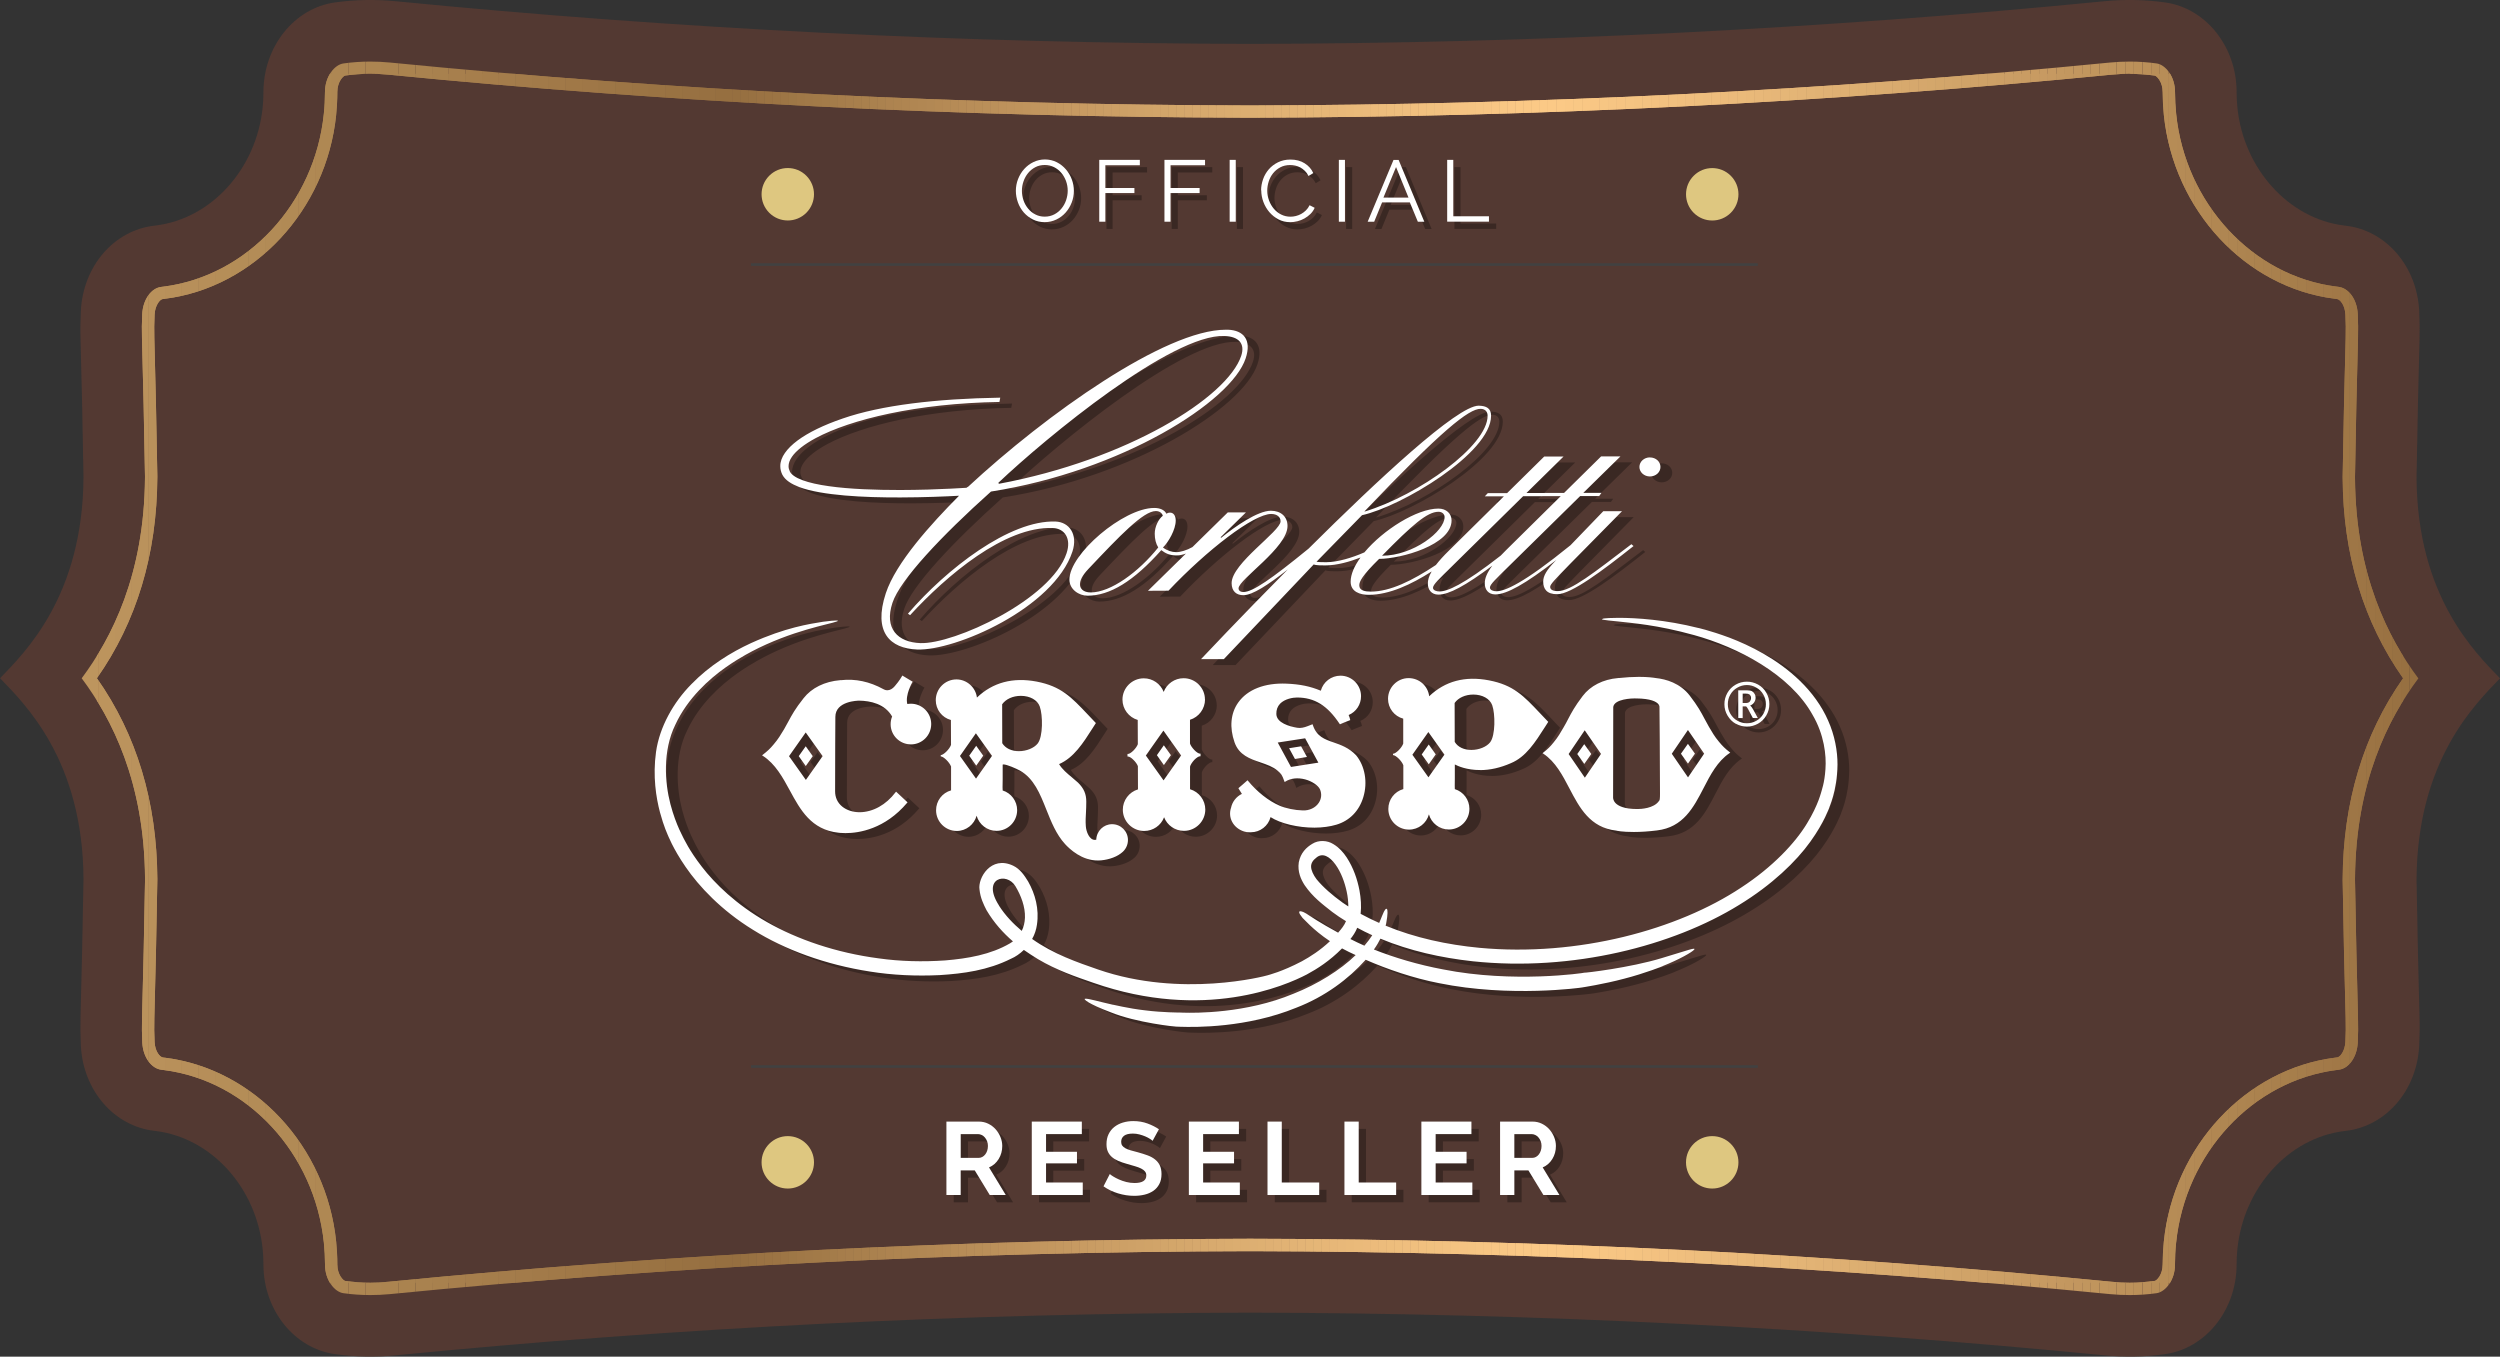 <?xml version="1.0" encoding="UTF-8"?>
<svg xmlns="http://www.w3.org/2000/svg" xmlns:xlink="http://www.w3.org/1999/xlink" version="1.1" viewBox="0 0 483.51 262.38">
  <rect x="0" y="0" width="483.51" height="262.38" fill="#333333" stroke="none"/>
  <defs>
    <style>
      .cls-1 {
        fill: #b58a55;
      }

      .cls-2 {
        fill: #f5c482;
      }

      .cls-3 {
        fill: none;
      }

      .cls-4 {
        fill: #e6b677;
      }

      .cls-5 {
        fill: #dfb073;
      }

      .cls-6 {
        fill: #f8c784;
      }

      .cls-7 {
        fill: #9b7444;
      }

      .cls-8 {
        fill: #b48d57;
      }

      .cls-9 {
        fill: #bd915b;
      }

      .cls-10 {
        fill: #a67e4c;
      }

      .cls-11 {
        fill: #ecbc7c;
      }

      .cls-12 {
        fill: #c99c63;
      }

      .cls-13 {
        fill: #a9824f;
      }

      .cls-14 {
        fill: #9f7746;
      }

      .cls-15 {
        fill: #e2b375;
      }

      .cls-16 {
        fill: #efbe7e;
      }

      .cls-17 {
        fill: #eebe7d;
      }

      .cls-18 {
        fill: #dbad70;
      }

      .cls-19 {
        fill: #e9b979;
      }

      .cls-20 {
        fill: #b78d57;
      }

      .cls-21 {
        fill: #aa834f;
      }

      .cls-22 {
        fill: #f9c785;
      }

      .cls-23 {
        fill: #b88e58;
      }

      .cls-24 {
        fill: #edbd7c;
      }

      .cls-25 {
        fill: #d7a96d;
      }

      .cls-26 {
        fill: #cb9e65;
      }

      .cls-27 {
        fill: #e4b576;
      }

      .cls-28 {
        fill: #edbd7d;
      }

      .cls-29 {
        fill: #b98e58;
      }

      .cls-30 {
        fill: #d8aa6e;
      }

      .cls-31 {
        fill: #f1c07f;
      }

      .cls-32 {
        fill: #a17948;
      }

      .cls-33 {
        fill: #414141;
      }

      .cls-34 {
        fill: #c89b62;
      }

      .cls-35 {
        fill: #c2965f;
      }

      .cls-36 {
        fill: #b48954;
      }

      .cls-37 {
        mix-blend-mode: multiply;
        opacity: .3;
      }

      .cls-38 {
        fill: #aa814e;
      }

      .cls-39 {
        fill: #b78c57;
      }

      .cls-40 {
        fill: #d9ab6f;
      }

      .cls-41 {
        fill: #f6c482;
      }

      .cls-42 {
        fill: #a57d4b;
      }

      .cls-43 {
        fill: #cfa268;
      }

      .cls-44 {
        fill: #e6b678;
      }

      .cls-45 {
        fill: #ae8450;
      }

      .cls-46 {
        fill: #dec780;
      }

      .cls-47 {
        fill: #a67e4b;
      }

      .cls-48 {
        fill: #a37b49;
      }

      .cls-49 {
        fill: #997242;
      }

      .cls-50 {
        fill: #b48a55;
      }

      .cls-51 {
        fill: #b68e59;
      }

      .cls-52 {
        fill: #ebba7b;
      }

      .cls-53 {
        fill: #d5a76c;
      }

      .cls-54 {
        fill: #b68b56;
      }

      .cls-55 {
        fill: #af8652;
      }

      .cls-56 {
        fill: #f7c583;
      }

      .cls-57 {
        fill: #b8905a;
      }

      .cls-58 {
        fill: #ad8450;
      }

      .cls-59 {
        fill: #c49860;
      }

      .cls-60 {
        fill: #c79a62;
      }

      .cls-61 {
        fill: #f6c583;
      }

      .cls-62 {
        fill: #d1a469;
      }

      .cls-63 {
        fill: #a37b4a;
      }

      .cls-64 {
        fill: #f4c381;
      }

      .cls-65 {
        fill: #b78f5a;
      }

      .cls-66 {
        fill: #d3a66a;
      }

      .cls-67 {
        fill: #be935c;
      }

      .cls-68 {
        fill: #e7b778;
      }

      .cls-69 {
        fill: #f0bf7e;
      }

      .cls-70 {
        fill: #ba925c;
      }

      .cls-71 {
        fill: #9e7746;
      }

      .cls-72 {
        fill: #c0945d;
      }

      .cls-73 {
        fill: #cda066;
      }

      .cls-74 {
        fill: #c3975f;
      }

      .cls-75 {
        fill: #e1b274;
      }

      .cls-76 {
        fill: #be925c;
      }

      .cls-77 {
        fill: #a27a48;
      }

      .cls-78 {
        isolation: isolate;
      }

      .cls-79 {
        fill: #f1c17f;
      }

      .cls-80 {
        fill: #a87f4c;
      }

      .cls-81 {
        fill: #9c7545;
      }

      .cls-82 {
        fill: #dcae71;
      }

      .cls-83 {
        fill: #ca9d64;
      }

      .cls-84 {
        fill: #966f40;
      }

      .cls-85 {
        fill: #a07847;
      }

      .cls-86 {
        fill: #987142;
      }

      .cls-87 {
        fill: #a77f4d;
      }

      .cls-88 {
        fill: #e8b879;
      }

      .cls-89 {
        fill: #c0955d;
      }

      .cls-90 {
        fill: #bb935d;
      }

      .cls-91 {
        fill: #9e7646;
      }

      .cls-92 {
        fill: #ad8350;
      }

      .cls-93 {
        fill: #fbc986;
      }

      .cls-94 {
        fill: #bf945c;
      }

      .cls-95 {
        fill: #a27a49;
      }

      .cls-96 {
        fill: #e5b677;
      }

      .cls-97 {
        fill: #d6a86d;
      }

      .cls-98 {
        fill: #ddaf72;
      }

      .cls-99 {
        fill: #b38954;
      }

      .cls-100 {
        fill: #f3c180;
      }

      .cls-101 {
        fill: #a47b4a;
      }

      .cls-102 {
        fill: #a9804d;
      }

      .cls-103 {
        fill: #b28854;
      }

      .cls-104 {
        fill: #fff;
      }

      .cls-105 {
        fill: #d4a76b;
      }

      .cls-106 {
        fill: #b18753;
      }

      .cls-107 {
        fill: #bc915a;
      }

      .cls-108 {
        fill: #f9c885;
      }

      .cls-109 {
        fill: #b38c57;
      }

      .cls-110 {
        fill: #9c7444;
      }

      .cls-111 {
        fill: #a37a49;
      }

      .cls-112 {
        fill: #c69961;
      }

      .cls-113 {
        fill: #ab8450;
      }

      .cls-114 {
        fill: #f8c684;
      }

      .cls-115 {
        fill: #af8551;
      }

      .cls-116 {
        fill: #bd955e;
      }

      .cls-117 {
        fill: #af8853;
      }

      .cls-118 {
        fill: #977041;
      }

      .cls-119 {
        fill: #e0b174;
      }

      .cls-120 {
        fill: #9a7242;
      }

      .cls-121 {
        fill: #f7c683;
      }

      .cls-122 {
        fill: #b9915b;
      }

      .cls-123 {
        fill: #f2c180;
      }

      .cls-124 {
        fill: #a77f4c;
      }

      .cls-125 {
        fill: #daac6f;
      }

      .cls-126 {
        fill: #9a7243;
      }

      .cls-127 {
        fill: #bb905a;
      }

      .cls-128 {
        fill: #ba8f59;
      }

      .cls-129 {
        fill: #ac834f;
      }

      .cls-130 {
        fill: #b18752;
      }

      .cls-131 {
        fill: #f9c784;
      }

      .cls-132 {
        fill: #e3b476;
      }

      .cls-133 {
        fill: #b28853;
      }

      .cls-134 {
        fill: #ac8551;
      }

      .cls-135 {
        fill: #b58b56;
      }

      .cls-136 {
        fill: #deb072;
      }

      .cls-137 {
        fill: #f5c382;
      }

      .cls-138 {
        fill: #ddaf71;
      }

      .cls-139 {
        fill: #bb9059;
      }

      .cls-140 {
        fill: #ad8652;
      }

      .cls-141 {
        fill: #b28b56;
      }

      .cls-142 {
        fill: #ecbb7b;
      }

      .cls-143 {
        fill: #deaf72;
      }

      .cls-144 {
        fill: #9b7343;
      }

      .cls-145 {
        fill: #b18a55;
      }

      .cls-146 {
        fill: #a47c4b;
      }

      .cls-147 {
        fill: #d2a56a;
      }

      .cls-148 {
        fill: #9f7747;
      }

      .cls-149 {
        fill: #ab824e;
      }

      .cls-150 {
        fill: #b68c56;
      }

      .cls-151 {
        fill: #a47c4a;
      }

      .cls-152 {
        fill: #9d7545;
      }

      .cls-153 {
        fill: #f3c281;
      }

      .cls-154 {
        fill: #a8814e;
      }

      .cls-155 {
        fill: #9d7646;
      }

      .cls-156 {
        fill: #d0a368;
      }

      .cls-157 {
        fill: #bd925b;
      }

      .cls-158 {
        fill: #c59961;
      }

      .cls-159 {
        fill: #cc9f65;
      }

      .cls-160 {
        fill: #cea167;
      }

      .cls-161 {
        fill: #a67d4b;
      }

      .cls-162 {
        fill: #c1955e;
      }

      .cls-163 {
        fill: #a77e4c;
      }

      .cls-164 {
        fill: #b88d58;
      }

      .cls-165 {
        fill: #b08954;
      }

      .cls-166 {
        fill: #ab824f;
      }

      .cls-167 {
        fill: #eaba7a;
      }

      .cls-168 {
        fill: #c1965e;
      }

      .cls-169 {
        fill: #bc945d;
      }

      .cls-170 {
        fill: #9a7343;
      }

      .cls-171 {
        fill: #a27948;
      }

      .cls-172 {
        fill: #ae8551;
      }

      .cls-173 {
        fill: #bf935c;
      }

      .cls-174 {
        fill: #fac885;
      }

      .cls-175 {
        fill: #a17847;
      }

      .cls-176 {
        clip-path: url(#clippath);
      }

      .cls-177 {
        fill: #b58e58;
      }

      .cls-178 {
        fill: #b08652;
      }

      .cls-179 {
        fill: #ae8753;
      }

      .cls-180 {
        fill: #533932;
      }

      .cls-181 {
        fill: #edbc7c;
      }
    </style>
    <clipPath id="clippath">
      <path class="cls-3" d="M411.89,14.29c1.63,0,3.27.11,4.87.33.36.08,1.51,1.18,1.51,3.18,0,1.47.08,2.97.23,4.45,1.89,18.4,15.77,33.34,33.01,35.52l.44.05c.72.08,1.58,1.33,1.66,3,.08,1.53.09,3.07.05,4.59-.23,8.26-.42,16.99-.58,26.72v.29c.08,14.83,4.01,27.85,11.69,38.76-7.68,10.92-11.61,23.97-11.69,38.86v.28c.16,9.7.35,18.4.58,26.61.04,1.52.03,3.07-.05,4.59-.09,1.72-.99,2.92-1.59,2.99l-.41.05c-17.29,2.19-31.22,17.14-33.11,35.53-.15,1.48-.23,2.98-.23,4.46,0,2.01-1.15,3.11-1.51,3.18-1.6.22-3.24.34-4.87.34-1.17,0-2.35-.06-3.52-.17-55.1-5.42-111.15-8.22-166.6-8.32-55.45.11-111.51,2.91-166.62,8.32-1.17.11-2.36.17-3.53.17-1.63,0-3.27-.11-4.87-.33-.36-.08-1.51-1.18-1.51-3.18,0-1.47-.08-2.97-.23-4.45-1.89-18.4-15.78-33.34-33.04-35.53l-.44-.05c-.61-.07-1.54-1.17-1.63-2.99-.08-1.52-.09-3.06-.05-4.59.23-8.33.42-17.07.58-26.73v-.29c-.08-14.83-4.01-27.86-11.69-38.76,7.68-10.92,11.61-23.97,11.69-38.86v-.29c-.16-9.57-.35-18.27-.58-26.61-.04-1.53-.03-3.08.05-4.59.09-1.72.99-2.92,1.59-2.99l.43-.05c17.28-2.19,31.2-17.13,33.09-35.53.15-1.48.23-2.98.23-4.46,0-2.01,1.15-3.11,1.51-3.18,1.6-.22,3.23-.34,4.87-.34,1.17,0,2.36.06,3.53.17,55.09,5.42,111.14,8.22,166.59,8.32,55.47-.11,111.52-2.91,166.62-8.32,1.17-.11,2.36-.17,3.53-.17M411.89,11.91c-1.25,0-2.51.06-3.76.18-55.02,5.41-110.98,8.21-166.39,8.31-55.37-.11-111.34-2.9-166.36-8.31-1.25-.12-2.51-.18-3.76-.18-1.75,0-3.49.12-5.2.36-1.72.24-3.56,2.52-3.57,5.54,0,1.39-.07,2.81-.22,4.22-1.78,17.31-14.79,31.35-31.02,33.41l-.41.05c-1.96.22-3.55,2.47-3.69,5.23-.08,1.58-.1,3.19-.05,4.78.23,8.3.42,16.99.58,26.58v.26c-.1,18.77-6.47,31.1-12.24,38.84,5.78,7.74,12.15,20.04,12.25,38.77v.26c-.16,9.64-.35,18.36-.58,26.68-.04,1.59-.03,3.19.05,4.77.14,2.76,1.73,5.01,3.74,5.24l.43.05c16.16,2.05,29.17,16.09,30.95,33.41.14,1.4.22,2.82.22,4.21,0,3.02,1.84,5.3,3.56,5.54,1.71.24,3.46.36,5.2.36,1.25,0,2.52-.06,3.76-.18,55.03-5.41,111-8.21,166.39-8.31,55.36.11,111.33,2.9,166.36,8.31,1.24.12,2.51.18,3.75.18,1.74,0,3.49-.12,5.2-.36,1.72-.24,3.57-2.53,3.57-5.54,0-1.39.07-2.81.22-4.22,1.78-17.3,14.79-31.35,31.04-33.41l.4-.05c1.96-.22,3.55-2.47,3.69-5.23.08-1.58.1-3.19.05-4.78-.23-8.17-.41-16.87-.58-26.58v-.26c.1-18.77,6.47-31.09,12.25-38.84-5.78-7.74-12.15-20.04-12.25-38.77v-.26c.16-9.73.35-18.46.58-26.68.04-1.59.03-3.2-.05-4.78-.14-2.76-1.72-5.01-3.78-5.24l-.42-.05c-16.14-2.05-29.15-16.09-30.92-33.4-.14-1.4-.22-2.82-.22-4.21,0-3.02-1.84-5.3-3.56-5.54-1.71-.24-3.46-.36-5.2-.36h0Z"/>
    </clipPath>
  </defs>
  <!-- Generator: Adobe Illustrator 28.7.0, SVG Export Plug-In . SVG Version: 1.2.0 Build 136)  -->
  <g class="cls-78">
    <g id="Layer_1">
      <g>
        <g>
          <path class="cls-180" d="M467.37,170.1c.13-23.08,11.39-33.97,16.14-38.91-4.75-4.94-16.02-15.8-16.14-38.83.16-9.76.35-18.41.57-26.54.05-1.9.03-3.82-.06-5.7-.44-8.66-6.43-15.59-14.25-16.47l-.33-.04c-10.7-1.36-19.36-10.95-20.58-22.8-.1-1-.15-2.01-.15-3.01,0-8.78-5.95-16.23-13.83-17.33-3.87-.54-7.83-.62-11.77-.23-54.64,5.37-110.22,8.15-165.2,8.25-55-.11-110.58-2.88-165.22-8.25-3.93-.39-7.89-.31-11.77.23-7.88,1.1-13.82,8.55-13.83,17.33,0,.99-.05,2-.15,3-1.22,11.86-9.88,21.45-20.59,22.8l-.32.04c-7.82.88-13.81,7.8-14.25,16.47-.09,1.89-.12,3.8-.06,5.7.23,8.22.41,16.88.57,26.45-.12,23.08-11.39,33.97-16.14,38.91,4.75,4.94,16.02,15.8,16.14,38.83-.16,9.67-.35,18.32-.57,26.54-.05,1.9-.03,3.82.06,5.7.44,8.66,6.43,15.59,14.25,16.47l.31.04c10.72,1.36,19.39,10.95,20.6,22.8.1,1,.15,2.02.15,3.01,0,8.78,5.95,16.23,13.83,17.33,3.87.54,7.83.62,11.77.23,54.64-5.37,110.22-8.15,165.2-8.25,55,.1,110.58,2.88,165.22,8.25,3.94.39,7.89.31,11.77-.23,7.88-1.1,13.82-8.55,13.83-17.33,0-.99.05-2,.15-3,1.22-11.86,9.88-21.45,20.59-22.8l.32-.04c7.82-.88,13.81-7.8,14.25-16.47.09-1.89.12-3.81.06-5.71-.22-8.13-.41-16.78-.57-26.45Z"/>
          <g class="cls-176">
            <path class="cls-116" d="M15.8,11.91v238.56V11.91Z"/>
            <rect class="cls-116" x="15.8" y="11.91" width="3.23" height="238.56"/>
            <rect class="cls-169" x="19.03" y="11.91" width="3.23" height="238.56"/>
            <rect class="cls-90" x="22.26" y="11.91" width="3.23" height="238.56"/>
            <rect class="cls-70" x="25.48" y="11.91" width="3.23" height="238.56"/>
            <rect class="cls-122" x="28.71" y="11.91" width="3.23" height="238.56"/>
            <rect class="cls-57" x="31.93" y="11.91" width="3.23" height="238.56"/>
            <rect class="cls-65" x="35.16" y="11.91" width="3.23" height="238.56"/>
            <rect class="cls-51" x="38.39" y="11.91" width="3.23" height="238.56"/>
            <rect class="cls-177" x="41.61" y="11.91" width="3.23" height="238.56"/>
            <rect class="cls-8" x="44.84" y="11.91" width="3.23" height="238.56"/>
            <rect class="cls-109" x="48.07" y="11.91" width="3.23" height="238.56"/>
            <rect class="cls-141" x="51.29" y="11.91" width="3.23" height="238.56"/>
            <rect class="cls-145" x="54.52" y="11.91" width="3.23" height="238.56"/>
            <rect class="cls-165" x="57.75" y="11.91" width="3.23" height="238.56"/>
            <rect class="cls-117" x="60.97" y="11.91" width="3.23" height="238.56"/>
            <rect class="cls-179" x="64.2" y="11.91" width="3.23" height="238.56"/>
            <rect class="cls-140" x="67.42" y="11.91" width="3.23" height="238.56"/>
            <rect class="cls-134" x="70.65" y="11.91" width="3.23" height="238.56"/>
            <rect class="cls-113" x="73.88" y="11.91" width="3.23" height="238.56"/>
            <rect class="cls-21" x="77.1" y="11.91" width="3.23" height="238.56"/>
            <rect class="cls-13" x="80.33" y="11.91" width="3.23" height="238.56"/>
            <rect class="cls-154" x="83.56" y="11.91" width="3.23" height="238.56"/>
            <rect class="cls-87" x="86.78" y="11.91" width="3.23" height="238.56"/>
            <rect class="cls-10" x="90.01" y="11.91" width="3.23" height="238.56"/>
            <rect class="cls-42" x="93.23" y="11.91" width="3.23" height="238.56"/>
            <rect class="cls-146" x="96.46" y="11.91" width="3.23" height="238.56"/>
            <rect class="cls-63" x="99.69" y="11.91" width="3.23" height="238.56"/>
            <rect class="cls-95" x="102.91" y="11.91" width="3.23" height="238.56"/>
            <rect class="cls-32" x="106.14" y="11.91" width="3.23" height="238.56"/>
            <rect class="cls-85" x="109.37" y="11.91" width="3.23" height="238.56"/>
            <rect class="cls-148" x="112.59" y="11.91" width="3.23" height="238.56"/>
            <rect class="cls-155" x="115.82" y="11.91" width="3.23" height="238.56"/>
            <rect class="cls-81" x="119.04" y="11.91" width="3.23" height="238.56"/>
            <rect class="cls-7" x="122.27" y="11.91" width="3.23" height="238.56"/>
            <rect class="cls-170" x="125.5" y="11.91" width="3.23" height="238.56"/>
            <rect class="cls-49" x="128.72" y="11.91" width="3.23" height="238.56"/>
            <rect class="cls-86" x="131.95" y="11.91" width="3.23" height="238.56"/>
            <rect class="cls-118" x="135.18" y="11.91" width="3.23" height="238.56"/>
            <rect class="cls-84" x="138.4" y="11.91" width="3.23" height="238.56"/>
            <rect class="cls-84" x="141.63" y="11.91" width="1.56" height="238.56"/>
            <rect class="cls-118" x="143.19" y="11.91" width="1.56" height="238.56"/>
            <rect class="cls-86" x="144.75" y="11.91" width="1.56" height="238.56"/>
            <rect class="cls-126" x="146.31" y="11.91" width="1.56" height="238.56"/>
            <rect class="cls-144" x="147.87" y="11.91" width="1.56" height="238.56"/>
            <rect class="cls-110" x="149.44" y="11.91" width="1.56" height="238.56"/>
            <rect class="cls-152" x="151" y="11.91" width="1.56" height="238.56"/>
            <rect class="cls-71" x="152.56" y="11.91" width="1.56" height="238.56"/>
            <rect class="cls-85" x="154.12" y="11.91" width="1.56" height="238.56"/>
            <rect class="cls-32" x="155.68" y="11.91" width="1.56" height="238.56"/>
            <rect class="cls-77" x="157.24" y="11.91" width="1.56" height="238.56"/>
            <rect class="cls-48" x="158.81" y="11.91" width="1.56" height="238.56"/>
            <rect class="cls-151" x="160.37" y="11.91" width="1.56" height="238.56"/>
            <rect class="cls-161" x="161.93" y="11.91" width="1.56" height="238.56"/>
            <rect class="cls-163" x="163.49" y="11.91" width="1.56" height="238.56"/>
            <rect class="cls-80" x="165.05" y="11.91" width="1.56" height="238.56"/>
            <rect class="cls-102" x="166.61" y="11.91" width="1.56" height="238.56"/>
            <rect class="cls-38" x="168.18" y="11.91" width="1.56" height="238.56"/>
            <rect class="cls-166" x="169.74" y="11.91" width="1.56" height="238.56"/>
            <rect class="cls-92" x="171.3" y="11.91" width="1.56" height="238.56"/>
            <rect class="cls-45" x="172.86" y="11.91" width="1.56" height="238.56"/>
            <rect class="cls-115" x="174.42" y="11.91" width="1.56" height="238.56"/>
            <rect class="cls-178" x="175.98" y="11.91" width="1.56" height="238.56"/>
            <rect class="cls-106" x="177.55" y="11.91" width="1.56" height="238.56"/>
            <rect class="cls-103" x="179.11" y="11.91" width="1.56" height="238.56"/>
            <rect class="cls-36" x="180.67" y="11.91" width="1.56" height="238.56"/>
            <rect class="cls-1" x="182.23" y="11.91" width="1.56" height="238.56"/>
            <rect class="cls-54" x="183.79" y="11.91" width="1.56" height="238.56"/>
            <rect class="cls-39" x="185.35" y="11.91" width="1.56" height="238.56"/>
            <rect class="cls-164" x="186.92" y="11.91" width="1.56" height="238.56"/>
            <rect class="cls-29" x="188.48" y="11.91" width="1.56" height="238.56"/>
            <rect class="cls-128" x="190.04" y="11.91" width="1.56" height="238.56"/>
            <rect class="cls-127" x="191.6" y="11.91" width="1.56" height="238.56"/>
            <rect class="cls-9" x="193.16" y="11.91" width="1.56" height="238.56"/>
            <rect class="cls-76" x="194.72" y="11.91" width="1.56" height="238.56"/>
            <rect class="cls-173" x="196.28" y="11.91" width="1.56" height="238.56"/>
            <rect class="cls-72" x="197.85" y="11.91" width="1.56" height="238.56"/>
            <rect class="cls-162" x="199.41" y="11.91" width="1.56" height="238.56"/>
            <rect class="cls-35" x="200.97" y="11.91" width="1.56" height="238.56"/>
            <rect class="cls-74" x="202.53" y="11.91" width="1.56" height="238.56"/>
            <rect class="cls-59" x="204.09" y="11.91" width="1.56" height="238.56"/>
            <rect class="cls-158" x="205.65" y="11.91" width="1.56" height="238.56"/>
            <rect class="cls-60" x="207.22" y="11.91" width="1.56" height="238.56"/>
            <rect class="cls-34" x="208.78" y="11.91" width="1.56" height="238.56"/>
            <rect class="cls-12" x="210.34" y="11.91" width="1.56" height="238.56"/>
            <rect class="cls-83" x="211.9" y="11.91" width="1.56" height="238.56"/>
            <rect class="cls-26" x="213.46" y="11.91" width="1.56" height="238.56"/>
            <rect class="cls-159" x="215.02" y="11.91" width="1.56" height="238.56"/>
            <rect class="cls-73" x="216.59" y="11.91" width="1.56" height="238.56"/>
            <rect class="cls-160" x="218.15" y="11.91" width="1.56" height="238.56"/>
            <rect class="cls-43" x="219.71" y="11.91" width="1.56" height="238.56"/>
            <rect class="cls-156" x="221.27" y="11.91" width="1.56" height="238.56"/>
            <rect class="cls-62" x="222.83" y="11.91" width="1.56" height="238.56"/>
            <rect class="cls-147" x="224.39" y="11.91" width="1.56" height="238.56"/>
            <rect class="cls-66" x="225.96" y="11.91" width="1.56" height="238.56"/>
            <rect class="cls-105" x="227.52" y="11.91" width="1.56" height="238.56"/>
            <rect class="cls-53" x="229.08" y="11.91" width="1.56" height="238.56"/>
            <rect class="cls-97" x="230.64" y="11.91" width="1.56" height="238.56"/>
            <rect class="cls-25" x="232.2" y="11.91" width="1.56" height="238.56"/>
            <rect class="cls-30" x="233.76" y="11.91" width="1.56" height="238.56"/>
            <rect class="cls-40" x="235.33" y="11.91" width="1.56" height="238.56"/>
            <rect class="cls-125" x="236.89" y="11.91" width="1.56" height="238.56"/>
            <rect class="cls-18" x="238.45" y="11.91" width="1.56" height="238.56"/>
            <rect class="cls-82" x="240.01" y="11.91" width="1.56" height="238.56"/>
            <rect class="cls-98" x="241.57" y="11.91" width="1.56" height="238.56"/>
            <rect class="cls-136" x="243.13" y="11.91" width="1.56" height="238.56"/>
            <rect class="cls-5" x="244.7" y="11.91" width="1.56" height="238.56"/>
            <rect class="cls-119" x="246.26" y="11.91" width="1.56" height="238.56"/>
            <rect class="cls-75" x="247.82" y="11.91" width="1.56" height="238.56"/>
            <rect class="cls-15" x="249.38" y="11.91" width="1.56" height="238.56"/>
            <rect class="cls-132" x="250.94" y="11.91" width="1.56" height="238.56"/>
            <rect class="cls-27" x="252.5" y="11.91" width="1.56" height="238.56"/>
            <rect class="cls-96" x="254.06" y="11.91" width="1.56" height="238.56"/>
            <rect class="cls-4" x="255.63" y="11.91" width="1.56" height="238.56"/>
            <rect class="cls-68" x="257.19" y="11.91" width="1.56" height="238.56"/>
            <rect class="cls-88" x="258.75" y="11.91" width="1.56" height="238.56"/>
            <rect class="cls-19" x="260.31" y="11.91" width="1.56" height="238.56"/>
            <rect class="cls-167" x="261.87" y="11.91" width="1.56" height="238.56"/>
            <rect class="cls-52" x="263.43" y="11.91" width="1.56" height="238.56"/>
            <rect class="cls-142" x="265" y="11.91" width="1.56" height="238.56"/>
            <rect class="cls-11" x="266.56" y="11.91" width="1.56" height="238.56"/>
            <rect class="cls-24" x="268.12" y="11.91" width="1.56" height="238.56"/>
            <rect class="cls-17" x="269.68" y="11.91" width="1.56" height="238.56"/>
            <rect class="cls-16" x="271.24" y="11.91" width="1.56" height="238.56"/>
            <rect class="cls-69" x="272.8" y="11.91" width="1.56" height="238.56"/>
            <rect class="cls-31" x="274.37" y="11.91" width="1.56" height="238.56"/>
            <rect class="cls-79" x="275.93" y="11.91" width="1.56" height="238.56"/>
            <rect class="cls-123" x="277.49" y="11.91" width="1.56" height="238.56"/>
            <rect class="cls-153" x="279.05" y="11.91" width="1.56" height="238.56"/>
            <rect class="cls-64" x="280.61" y="11.91" width="1.56" height="238.56"/>
            <rect class="cls-137" x="282.17" y="11.91" width="1.56" height="238.56"/>
            <rect class="cls-2" x="283.74" y="11.91" width="1.56" height="238.56"/>
            <rect class="cls-61" x="285.3" y="11.91" width="1.56" height="238.56"/>
            <rect class="cls-56" x="286.86" y="11.91" width="1.56" height="238.56"/>
            <rect class="cls-114" x="288.42" y="11.91" width="1.56" height="238.56"/>
            <rect class="cls-6" x="289.98" y="11.91" width="1.56" height="238.56"/>
            <rect class="cls-22" x="291.54" y="11.91" width="1.56" height="238.56"/>
            <rect class="cls-174" x="293.11" y="11.91" width="1.56" height="238.56"/>
            <rect class="cls-174" x="294.67" y="11.91" width="1.56" height="238.56"/>
            <rect class="cls-93" x="296.23" y="11.91" width="1.56" height="238.56"/>
            <rect class="cls-93" x="297.79" y="11.91" width="1.56" height="238.56"/>
            <rect class="cls-93" x="299.35" y="11.91" width="1.67" height="238.56"/>
            <rect class="cls-93" x="301.02" y="11.91" width="1.67" height="238.56"/>
            <rect class="cls-174" x="302.69" y="11.91" width="1.67" height="238.56"/>
            <rect class="cls-108" x="304.35" y="11.91" width="1.67" height="238.56"/>
            <rect class="cls-131" x="306.02" y="11.91" width="1.67" height="238.56"/>
            <rect class="cls-114" x="307.69" y="11.91" width="1.67" height="238.56"/>
            <rect class="cls-121" x="309.35" y="11.91" width="1.67" height="238.56"/>
            <rect class="cls-61" x="311.02" y="11.91" width="1.67" height="238.56"/>
            <rect class="cls-41" x="312.69" y="11.91" width="1.67" height="238.56"/>
            <rect class="cls-2" x="314.35" y="11.91" width="1.67" height="238.56"/>
            <rect class="cls-64" x="316.02" y="11.91" width="1.67" height="238.56"/>
            <rect class="cls-153" x="317.69" y="11.91" width="1.67" height="238.56"/>
            <rect class="cls-100" x="319.35" y="11.91" width="1.67" height="238.56"/>
            <rect class="cls-123" x="321.02" y="11.91" width="1.67" height="238.56"/>
            <rect class="cls-31" x="322.69" y="11.91" width="1.67" height="238.56"/>
            <rect class="cls-69" x="324.36" y="11.91" width="1.67" height="238.56"/>
            <rect class="cls-16" x="326.02" y="11.91" width="1.67" height="238.56"/>
            <rect class="cls-17" x="327.69" y="11.91" width="1.67" height="238.56"/>
            <rect class="cls-28" x="329.36" y="11.91" width="1.67" height="238.56"/>
            <rect class="cls-181" x="331.02" y="11.91" width="1.67" height="238.56"/>
            <rect class="cls-142" x="332.69" y="11.91" width="1.67" height="238.56"/>
            <rect class="cls-52" x="334.36" y="11.91" width="1.67" height="238.56"/>
            <rect class="cls-167" x="336.02" y="11.91" width="1.67" height="238.56"/>
            <rect class="cls-19" x="337.69" y="11.91" width="1.67" height="238.56"/>
            <rect class="cls-88" x="339.36" y="11.91" width="1.67" height="238.56"/>
            <rect class="cls-68" x="341.02" y="11.91" width="1.67" height="238.56"/>
            <rect class="cls-44" x="342.69" y="11.91" width="1.67" height="238.56"/>
            <rect class="cls-96" x="344.36" y="11.91" width="1.67" height="238.56"/>
            <rect class="cls-27" x="346.03" y="11.91" width="1.67" height="238.56"/>
            <rect class="cls-132" x="347.69" y="11.91" width="1.67" height="238.56"/>
            <rect class="cls-15" x="349.36" y="11.91" width="1.67" height="238.56"/>
            <rect class="cls-75" x="351.03" y="11.91" width="1.67" height="238.56"/>
            <rect class="cls-119" x="352.69" y="11.91" width="1.67" height="238.56"/>
            <rect class="cls-5" x="354.36" y="11.91" width="1.67" height="238.56"/>
            <rect class="cls-143" x="356.03" y="11.91" width="1.67" height="238.56"/>
            <rect class="cls-138" x="357.69" y="11.91" width="1.67" height="238.56"/>
            <rect class="cls-82" x="359.36" y="11.91" width="1.67" height="238.56"/>
            <rect class="cls-18" x="361.03" y="11.91" width="1.67" height="238.56"/>
            <rect class="cls-125" x="362.69" y="11.91" width="1.67" height="238.56"/>
            <rect class="cls-40" x="364.36" y="11.91" width="1.67" height="238.56"/>
            <rect class="cls-30" x="366.03" y="11.91" width="1.67" height="238.56"/>
            <rect class="cls-25" x="367.69" y="11.91" width="1.67" height="238.56"/>
            <rect class="cls-97" x="369.36" y="11.91" width="1.67" height="238.56"/>
            <rect class="cls-53" x="371.03" y="11.91" width="1.67" height="238.56"/>
            <rect class="cls-105" x="372.7" y="11.91" width="1.67" height="238.56"/>
            <rect class="cls-66" x="374.36" y="11.91" width="1.67" height="238.56"/>
            <rect class="cls-147" x="376.03" y="11.91" width="1.67" height="238.56"/>
            <rect class="cls-62" x="377.7" y="11.91" width="1.67" height="238.56"/>
            <rect class="cls-156" x="379.36" y="11.91" width="1.67" height="238.56"/>
            <rect class="cls-43" x="381.03" y="11.91" width="1.67" height="238.56"/>
            <rect class="cls-160" x="382.7" y="11.91" width="1.67" height="238.56"/>
            <rect class="cls-73" x="384.36" y="11.91" width="1.67" height="238.56"/>
            <rect class="cls-159" x="386.03" y="11.91" width="1.67" height="238.56"/>
            <rect class="cls-26" x="387.7" y="11.91" width="1.67" height="238.56"/>
            <rect class="cls-83" x="389.36" y="11.91" width="1.67" height="238.56"/>
            <rect class="cls-12" x="391.03" y="11.91" width="1.67" height="238.56"/>
            <rect class="cls-34" x="392.7" y="11.91" width="1.67" height="238.56"/>
            <rect class="cls-60" x="394.37" y="11.91" width="1.67" height="238.56"/>
            <rect class="cls-112" x="396.03" y="11.91" width="1.67" height="238.56"/>
            <rect class="cls-59" x="397.7" y="11.91" width="1.67" height="238.56"/>
            <rect class="cls-74" x="399.37" y="11.91" width="1.67" height="238.56"/>
            <rect class="cls-35" x="401.03" y="11.91" width="1.67" height="238.56"/>
            <rect class="cls-168" x="402.7" y="11.91" width="1.67" height="238.56"/>
            <rect class="cls-89" x="404.37" y="11.91" width="1.67" height="238.56"/>
            <rect class="cls-94" x="406.03" y="11.91" width="1.67" height="238.56"/>
            <rect class="cls-67" x="407.7" y="11.91" width="1.67" height="238.56"/>
            <rect class="cls-157" x="409.37" y="11.91" width="1.67" height="238.56"/>
            <rect class="cls-107" x="411.03" y="11.91" width="1.67" height="238.56"/>
            <rect class="cls-139" x="412.7" y="11.91" width="1.67" height="238.56"/>
            <rect class="cls-128" x="414.37" y="11.91" width="1.67" height="238.56"/>
            <rect class="cls-23" x="416.04" y="11.91" width="1.67" height="238.56"/>
            <rect class="cls-20" x="417.7" y="11.91" width="1.67" height="238.56"/>
            <rect class="cls-150" x="419.37" y="11.91" width="1.67" height="238.56"/>
            <rect class="cls-135" x="421.04" y="11.91" width="1.67" height="238.56"/>
            <rect class="cls-50" x="422.7" y="11.91" width="1.67" height="238.56"/>
            <rect class="cls-99" x="424.37" y="11.91" width="1.67" height="238.56"/>
            <rect class="cls-133" x="426.04" y="11.91" width="1.67" height="238.56"/>
            <rect class="cls-130" x="427.7" y="11.91" width="1.67" height="238.56"/>
            <rect class="cls-55" x="429.37" y="11.91" width="1.67" height="238.56"/>
            <rect class="cls-172" x="431.04" y="11.91" width="1.67" height="238.56"/>
            <rect class="cls-58" x="432.7" y="11.91" width="1.67" height="238.56"/>
            <rect class="cls-129" x="434.37" y="11.91" width="1.67" height="238.56"/>
            <rect class="cls-149" x="436.04" y="11.91" width="1.67" height="238.56"/>
            <rect class="cls-38" x="437.7" y="11.91" width="1.67" height="238.56"/>
            <rect class="cls-102" x="439.37" y="11.91" width="1.67" height="238.56"/>
            <rect class="cls-124" x="441.04" y="11.91" width="1.67" height="238.56"/>
            <rect class="cls-47" x="442.71" y="11.91" width="1.67" height="238.56"/>
            <rect class="cls-42" x="444.37" y="11.91" width="1.67" height="238.56"/>
            <rect class="cls-101" x="446.04" y="11.91" width="1.67" height="238.56"/>
            <rect class="cls-111" x="447.71" y="11.91" width="1.67" height="238.56"/>
            <rect class="cls-171" x="449.37" y="11.91" width="1.67" height="238.56"/>
            <rect class="cls-175" x="451.04" y="11.91" width="1.67" height="238.56"/>
            <rect class="cls-14" x="452.71" y="11.91" width="1.67" height="238.56"/>
            <rect class="cls-91" x="454.37" y="11.91" width="1.67" height="238.56"/>
            <rect class="cls-152" x="456.04" y="11.91" width="1.67" height="238.56"/>
            <rect class="cls-110" x="457.71" y="11.91" width="1.67" height="238.56"/>
            <rect class="cls-144" x="459.37" y="11.91" width="1.67" height="238.56"/>
            <rect class="cls-120" x="461.04" y="11.91" width="1.67" height="238.56"/>
            <rect class="cls-86" x="462.71" y="11.91" width="1.67" height="238.56"/>
            <rect class="cls-118" x="464.38" y="11.91" width="1.67" height="238.56"/>
            <rect class="cls-84" x="466.04" y="11.91" width="1.67" height="238.56"/>
            <path class="cls-84" d="M467.71,250.47V11.91v238.56Z"/>
            <rect class="cls-116" x="18.74" y="14.29" width=".29" height="233.8"/>
            <rect class="cls-169" x="19.03" y="14.29" width="3.23" height="233.8"/>
            <rect class="cls-90" x="22.26" y="14.29" width="3.23" height="233.8"/>
            <rect class="cls-70" x="25.48" y="14.29" width="3.23" height="233.8"/>
            <rect class="cls-122" x="28.71" y="14.29" width="3.23" height="233.8"/>
            <rect class="cls-57" x="31.93" y="14.29" width="3.23" height="233.8"/>
            <rect class="cls-65" x="35.16" y="14.29" width="3.23" height="233.8"/>
            <rect class="cls-51" x="38.39" y="14.29" width="3.23" height="233.8"/>
            <rect class="cls-177" x="41.61" y="14.29" width="3.23" height="233.8"/>
            <rect class="cls-8" x="44.84" y="14.29" width="3.23" height="233.8"/>
            <rect class="cls-109" x="48.07" y="14.29" width="3.23" height="233.8"/>
            <rect class="cls-141" x="51.29" y="14.29" width="3.23" height="233.8"/>
            <rect class="cls-145" x="54.52" y="14.29" width="3.23" height="233.8"/>
            <rect class="cls-165" x="57.75" y="14.29" width="3.23" height="233.8"/>
            <rect class="cls-117" x="60.97" y="14.29" width="3.23" height="233.8"/>
            <rect class="cls-179" x="64.2" y="14.29" width="3.23" height="233.8"/>
            <rect class="cls-140" x="67.42" y="14.29" width="3.23" height="233.8"/>
            <rect class="cls-134" x="70.65" y="14.29" width="3.23" height="233.8"/>
            <rect class="cls-113" x="73.88" y="14.29" width="3.23" height="233.8"/>
            <rect class="cls-21" x="77.1" y="14.29" width="3.23" height="233.8"/>
            <rect class="cls-13" x="80.33" y="14.29" width="3.23" height="233.8"/>
            <rect class="cls-154" x="83.56" y="14.29" width="3.23" height="233.8"/>
            <rect class="cls-87" x="86.78" y="14.29" width="3.23" height="233.8"/>
            <rect class="cls-10" x="90.01" y="14.29" width="3.23" height="233.8"/>
            <rect class="cls-42" x="93.23" y="14.29" width="3.23" height="233.8"/>
            <rect class="cls-146" x="96.46" y="14.29" width="3.23" height="233.8"/>
            <rect class="cls-63" x="99.69" y="14.29" width="3.23" height="233.8"/>
            <rect class="cls-95" x="102.91" y="14.29" width="3.23" height="233.8"/>
            <rect class="cls-32" x="106.14" y="14.29" width="3.23" height="233.8"/>
            <rect class="cls-85" x="109.37" y="14.29" width="3.23" height="233.8"/>
            <rect class="cls-148" x="112.59" y="14.29" width="3.23" height="233.8"/>
            <rect class="cls-155" x="115.82" y="14.29" width="3.23" height="233.8"/>
            <rect class="cls-81" x="119.04" y="14.29" width="3.23" height="233.8"/>
            <rect class="cls-7" x="122.27" y="14.29" width="3.23" height="233.8"/>
            <rect class="cls-170" x="125.5" y="14.29" width="3.23" height="233.8"/>
            <rect class="cls-49" x="128.72" y="14.29" width="3.23" height="233.8"/>
            <rect class="cls-86" x="131.95" y="14.29" width="3.23" height="233.8"/>
            <rect class="cls-118" x="135.18" y="14.29" width="3.23" height="233.8"/>
            <rect class="cls-84" x="138.4" y="14.29" width="3.23" height="233.8"/>
            <rect class="cls-84" x="141.63" y="14.29" width="1.56" height="233.8"/>
            <rect class="cls-118" x="143.19" y="14.29" width="1.56" height="233.8"/>
            <rect class="cls-86" x="144.75" y="14.29" width="1.56" height="233.8"/>
            <rect class="cls-126" x="146.31" y="14.29" width="1.56" height="233.8"/>
            <rect class="cls-144" x="147.87" y="14.29" width="1.56" height="233.8"/>
            <rect class="cls-110" x="149.44" y="14.29" width="1.56" height="233.8"/>
            <rect class="cls-152" x="151" y="14.29" width="1.56" height="233.8"/>
            <rect class="cls-71" x="152.56" y="14.29" width="1.56" height="233.8"/>
            <rect class="cls-85" x="154.12" y="14.29" width="1.56" height="233.8"/>
            <rect class="cls-32" x="155.68" y="14.29" width="1.56" height="233.8"/>
            <rect class="cls-77" x="157.24" y="14.29" width="1.56" height="233.8"/>
            <rect class="cls-48" x="158.81" y="14.29" width="1.56" height="233.8"/>
            <rect class="cls-151" x="160.37" y="14.29" width="1.56" height="233.8"/>
            <rect class="cls-161" x="161.93" y="14.29" width="1.56" height="233.8"/>
            <rect class="cls-163" x="163.49" y="14.29" width="1.56" height="233.8"/>
            <rect class="cls-80" x="165.05" y="14.29" width="1.56" height="233.8"/>
            <rect class="cls-102" x="166.61" y="14.29" width="1.56" height="233.8"/>
            <rect class="cls-38" x="168.18" y="14.29" width="1.56" height="233.8"/>
            <rect class="cls-166" x="169.74" y="14.29" width="1.56" height="233.8"/>
            <rect class="cls-92" x="171.3" y="14.29" width="1.56" height="233.8"/>
            <rect class="cls-45" x="172.86" y="14.29" width="1.56" height="233.8"/>
            <rect class="cls-115" x="174.42" y="14.29" width="1.56" height="233.8"/>
            <rect class="cls-178" x="175.98" y="14.29" width="1.56" height="233.8"/>
            <rect class="cls-106" x="177.55" y="14.29" width="1.56" height="233.8"/>
            <rect class="cls-103" x="179.11" y="14.29" width="1.56" height="233.8"/>
            <rect class="cls-36" x="180.67" y="14.29" width="1.56" height="233.8"/>
            <rect class="cls-1" x="182.23" y="14.29" width="1.56" height="233.8"/>
            <rect class="cls-54" x="183.79" y="14.29" width="1.56" height="233.8"/>
            <rect class="cls-39" x="185.35" y="14.29" width="1.56" height="233.8"/>
            <rect class="cls-164" x="186.92" y="14.29" width="1.56" height="233.8"/>
            <rect class="cls-29" x="188.48" y="14.29" width="1.56" height="233.8"/>
            <rect class="cls-128" x="190.04" y="14.29" width="1.56" height="233.8"/>
            <rect class="cls-127" x="191.6" y="14.29" width="1.56" height="233.8"/>
            <rect class="cls-9" x="193.16" y="14.29" width="1.56" height="233.8"/>
            <rect class="cls-76" x="194.72" y="14.29" width="1.56" height="233.8"/>
            <rect class="cls-173" x="196.28" y="14.29" width="1.56" height="233.8"/>
            <rect class="cls-72" x="197.85" y="14.29" width="1.56" height="233.8"/>
            <rect class="cls-162" x="199.41" y="14.29" width="1.56" height="233.8"/>
            <rect class="cls-35" x="200.97" y="14.29" width="1.56" height="233.8"/>
            <rect class="cls-74" x="202.53" y="14.29" width="1.56" height="233.8"/>
            <rect class="cls-59" x="204.09" y="14.29" width="1.56" height="233.8"/>
            <rect class="cls-158" x="205.65" y="14.29" width="1.56" height="233.8"/>
            <rect class="cls-60" x="207.22" y="14.29" width="1.56" height="233.8"/>
            <rect class="cls-34" x="208.78" y="14.29" width="1.56" height="233.8"/>
            <rect class="cls-12" x="210.34" y="14.29" width="1.56" height="233.8"/>
            <rect class="cls-83" x="211.9" y="14.29" width="1.56" height="233.8"/>
            <rect class="cls-26" x="213.46" y="14.29" width="1.56" height="233.8"/>
            <rect class="cls-159" x="215.02" y="14.29" width="1.56" height="233.8"/>
            <rect class="cls-73" x="216.59" y="14.29" width="1.56" height="233.8"/>
            <rect class="cls-160" x="218.15" y="14.29" width="1.56" height="233.8"/>
            <rect class="cls-43" x="219.71" y="14.29" width="1.56" height="233.8"/>
            <rect class="cls-156" x="221.27" y="14.29" width="1.56" height="233.8"/>
            <rect class="cls-62" x="222.83" y="14.29" width="1.56" height="233.8"/>
            <rect class="cls-147" x="224.39" y="14.29" width="1.56" height="233.8"/>
            <rect class="cls-66" x="225.96" y="14.29" width="1.56" height="233.8"/>
            <rect class="cls-105" x="227.52" y="14.29" width="1.56" height="233.8"/>
            <rect class="cls-53" x="229.08" y="14.29" width="1.56" height="233.8"/>
            <rect class="cls-97" x="230.64" y="14.29" width="1.56" height="233.8"/>
            <rect class="cls-25" x="232.2" y="14.29" width="1.56" height="233.8"/>
            <rect class="cls-30" x="233.76" y="14.29" width="1.56" height="233.8"/>
            <rect class="cls-40" x="235.33" y="14.29" width="1.56" height="233.8"/>
            <rect class="cls-125" x="236.89" y="14.29" width="1.56" height="233.8"/>
            <rect class="cls-18" x="238.45" y="14.29" width="1.56" height="233.8"/>
            <rect class="cls-82" x="240.01" y="14.29" width="1.56" height="233.8"/>
            <rect class="cls-98" x="241.57" y="14.29" width="1.56" height="233.8"/>
            <rect class="cls-136" x="243.13" y="14.29" width="1.56" height="233.8"/>
            <rect class="cls-5" x="244.7" y="14.29" width="1.56" height="233.8"/>
            <rect class="cls-119" x="246.26" y="14.29" width="1.56" height="233.8"/>
            <rect class="cls-75" x="247.82" y="14.29" width="1.56" height="233.8"/>
            <rect class="cls-15" x="249.38" y="14.29" width="1.56" height="233.8"/>
            <rect class="cls-132" x="250.94" y="14.29" width="1.56" height="233.8"/>
            <rect class="cls-27" x="252.5" y="14.29" width="1.56" height="233.8"/>
            <rect class="cls-96" x="254.06" y="14.29" width="1.56" height="233.8"/>
            <rect class="cls-4" x="255.63" y="14.29" width="1.56" height="233.8"/>
            <rect class="cls-68" x="257.19" y="14.29" width="1.56" height="233.8"/>
            <rect class="cls-88" x="258.75" y="14.29" width="1.56" height="233.8"/>
            <rect class="cls-19" x="260.31" y="14.29" width="1.56" height="233.8"/>
            <rect class="cls-167" x="261.87" y="14.29" width="1.56" height="233.8"/>
            <rect class="cls-52" x="263.43" y="14.29" width="1.56" height="233.8"/>
            <rect class="cls-142" x="265" y="14.29" width="1.56" height="233.8"/>
            <rect class="cls-11" x="266.56" y="14.29" width="1.56" height="233.8"/>
            <rect class="cls-24" x="268.12" y="14.29" width="1.56" height="233.8"/>
            <rect class="cls-17" x="269.68" y="14.29" width="1.56" height="233.8"/>
            <rect class="cls-16" x="271.24" y="14.29" width="1.56" height="233.8"/>
            <rect class="cls-69" x="272.8" y="14.29" width="1.56" height="233.8"/>
            <rect class="cls-31" x="274.37" y="14.29" width="1.56" height="233.8"/>
            <rect class="cls-79" x="275.93" y="14.29" width="1.56" height="233.8"/>
            <rect class="cls-123" x="277.49" y="14.29" width="1.56" height="233.8"/>
            <rect class="cls-153" x="279.05" y="14.29" width="1.56" height="233.8"/>
            <rect class="cls-64" x="280.61" y="14.29" width="1.56" height="233.8"/>
            <rect class="cls-137" x="282.17" y="14.29" width="1.56" height="233.8"/>
            <rect class="cls-2" x="283.74" y="14.29" width="1.56" height="233.8"/>
            <rect class="cls-61" x="285.3" y="14.29" width="1.56" height="233.8"/>
            <rect class="cls-56" x="286.86" y="14.29" width="1.56" height="233.8"/>
            <rect class="cls-114" x="288.42" y="14.29" width="1.56" height="233.8"/>
            <rect class="cls-6" x="289.98" y="14.29" width="1.56" height="233.8"/>
            <rect class="cls-22" x="291.54" y="14.29" width="1.56" height="233.8"/>
            <rect class="cls-174" x="293.11" y="14.29" width="1.56" height="233.8"/>
            <rect class="cls-174" x="294.67" y="14.29" width="1.56" height="233.8"/>
            <rect class="cls-93" x="296.23" y="14.29" width="1.56" height="233.8"/>
            <rect class="cls-93" x="297.79" y="14.29" width="1.56" height="233.8"/>
            <rect class="cls-93" x="299.35" y="14.29" width="1.67" height="233.8"/>
            <rect class="cls-93" x="301.02" y="14.29" width="1.67" height="233.8"/>
            <rect class="cls-174" x="302.69" y="14.29" width="1.67" height="233.8"/>
            <rect class="cls-108" x="304.35" y="14.29" width="1.67" height="233.8"/>
            <rect class="cls-131" x="306.02" y="14.29" width="1.67" height="233.8"/>
            <rect class="cls-114" x="307.69" y="14.29" width="1.67" height="233.8"/>
            <rect class="cls-121" x="309.35" y="14.29" width="1.67" height="233.8"/>
            <rect class="cls-61" x="311.02" y="14.29" width="1.67" height="233.8"/>
            <rect class="cls-41" x="312.69" y="14.29" width="1.67" height="233.8"/>
            <rect class="cls-2" x="314.35" y="14.29" width="1.67" height="233.8"/>
            <rect class="cls-64" x="316.02" y="14.29" width="1.67" height="233.8"/>
            <rect class="cls-153" x="317.69" y="14.29" width="1.67" height="233.8"/>
            <rect class="cls-100" x="319.35" y="14.29" width="1.67" height="233.8"/>
            <rect class="cls-123" x="321.02" y="14.29" width="1.67" height="233.8"/>
            <rect class="cls-31" x="322.69" y="14.29" width="1.67" height="233.8"/>
            <rect class="cls-69" x="324.36" y="14.29" width="1.67" height="233.8"/>
            <rect class="cls-16" x="326.02" y="14.29" width="1.67" height="233.8"/>
            <rect class="cls-17" x="327.69" y="14.29" width="1.67" height="233.8"/>
            <rect class="cls-28" x="329.36" y="14.29" width="1.67" height="233.8"/>
            <rect class="cls-181" x="331.02" y="14.29" width="1.67" height="233.8"/>
            <rect class="cls-142" x="332.69" y="14.29" width="1.67" height="233.8"/>
            <rect class="cls-52" x="334.36" y="14.29" width="1.67" height="233.8"/>
            <rect class="cls-167" x="336.02" y="14.29" width="1.67" height="233.8"/>
            <rect class="cls-19" x="337.69" y="14.29" width="1.67" height="233.8"/>
            <rect class="cls-88" x="339.36" y="14.29" width="1.67" height="233.8"/>
            <rect class="cls-68" x="341.02" y="14.29" width="1.67" height="233.8"/>
            <rect class="cls-44" x="342.69" y="14.29" width="1.67" height="233.8"/>
            <rect class="cls-96" x="344.36" y="14.29" width="1.67" height="233.8"/>
            <rect class="cls-27" x="346.03" y="14.29" width="1.67" height="233.8"/>
            <rect class="cls-132" x="347.69" y="14.29" width="1.67" height="233.8"/>
            <rect class="cls-15" x="349.36" y="14.29" width="1.67" height="233.8"/>
            <rect class="cls-75" x="351.03" y="14.29" width="1.67" height="233.8"/>
            <rect class="cls-119" x="352.69" y="14.29" width="1.67" height="233.8"/>
            <rect class="cls-5" x="354.36" y="14.29" width="1.67" height="233.8"/>
            <rect class="cls-143" x="356.03" y="14.29" width="1.67" height="233.8"/>
            <rect class="cls-138" x="357.69" y="14.29" width="1.67" height="233.8"/>
            <rect class="cls-82" x="359.36" y="14.29" width="1.67" height="233.8"/>
            <rect class="cls-18" x="361.03" y="14.29" width="1.67" height="233.8"/>
            <rect class="cls-125" x="362.69" y="14.29" width="1.67" height="233.8"/>
            <rect class="cls-40" x="364.36" y="14.29" width="1.67" height="233.8"/>
            <rect class="cls-30" x="366.03" y="14.29" width="1.67" height="233.8"/>
            <rect class="cls-25" x="367.69" y="14.29" width="1.67" height="233.8"/>
            <rect class="cls-97" x="369.36" y="14.29" width="1.67" height="233.8"/>
            <rect class="cls-53" x="371.03" y="14.29" width="1.67" height="233.8"/>
            <rect class="cls-105" x="372.7" y="14.29" width="1.67" height="233.8"/>
            <rect class="cls-66" x="374.36" y="14.29" width="1.67" height="233.8"/>
            <rect class="cls-147" x="376.03" y="14.29" width="1.67" height="233.8"/>
            <rect class="cls-62" x="377.7" y="14.29" width="1.67" height="233.8"/>
            <rect class="cls-156" x="379.36" y="14.29" width="1.67" height="233.8"/>
            <rect class="cls-43" x="381.03" y="14.29" width="1.67" height="233.8"/>
            <rect class="cls-160" x="382.7" y="14.29" width="1.67" height="233.8"/>
            <rect class="cls-73" x="384.36" y="14.29" width="1.67" height="233.8"/>
            <rect class="cls-159" x="386.03" y="14.29" width="1.67" height="233.8"/>
            <rect class="cls-26" x="387.7" y="14.29" width="1.67" height="233.8"/>
            <rect class="cls-83" x="389.36" y="14.29" width="1.67" height="233.8"/>
            <rect class="cls-12" x="391.03" y="14.29" width="1.67" height="233.8"/>
            <rect class="cls-34" x="392.7" y="14.29" width="1.67" height="233.8"/>
            <rect class="cls-60" x="394.37" y="14.29" width="1.67" height="233.8"/>
            <rect class="cls-112" x="396.03" y="14.29" width="1.67" height="233.8"/>
            <rect class="cls-59" x="397.7" y="14.29" width="1.67" height="233.8"/>
            <rect class="cls-74" x="399.37" y="14.29" width="1.67" height="233.8"/>
            <rect class="cls-35" x="401.03" y="14.29" width="1.67" height="233.8"/>
            <rect class="cls-168" x="402.7" y="14.29" width="1.67" height="233.8"/>
            <rect class="cls-89" x="404.37" y="14.29" width="1.67" height="233.8"/>
            <rect class="cls-94" x="406.03" y="14.29" width="1.67" height="233.8"/>
            <rect class="cls-67" x="407.7" y="14.29" width="1.67" height="233.8"/>
            <rect class="cls-157" x="409.37" y="14.29" width="1.67" height="233.8"/>
            <rect class="cls-107" x="411.03" y="14.29" width="1.67" height="233.8"/>
            <rect class="cls-139" x="412.7" y="14.29" width="1.67" height="233.8"/>
            <rect class="cls-128" x="414.37" y="14.29" width="1.67" height="233.8"/>
            <rect class="cls-23" x="416.04" y="14.29" width="1.67" height="233.8"/>
            <rect class="cls-20" x="417.7" y="14.29" width="1.67" height="233.8"/>
            <rect class="cls-150" x="419.37" y="14.29" width="1.67" height="233.8"/>
            <rect class="cls-135" x="421.04" y="14.29" width="1.67" height="233.8"/>
            <rect class="cls-50" x="422.7" y="14.29" width="1.67" height="233.8"/>
            <rect class="cls-99" x="424.37" y="14.29" width="1.67" height="233.8"/>
            <rect class="cls-133" x="426.04" y="14.29" width="1.67" height="233.8"/>
            <rect class="cls-130" x="427.7" y="14.29" width="1.67" height="233.8"/>
            <rect class="cls-55" x="429.37" y="14.29" width="1.67" height="233.8"/>
            <rect class="cls-172" x="431.04" y="14.29" width="1.67" height="233.8"/>
            <rect class="cls-58" x="432.7" y="14.29" width="1.67" height="233.8"/>
            <rect class="cls-129" x="434.37" y="14.29" width="1.67" height="233.8"/>
            <rect class="cls-149" x="436.04" y="14.29" width="1.67" height="233.8"/>
            <rect class="cls-38" x="437.7" y="14.29" width="1.67" height="233.8"/>
            <rect class="cls-102" x="439.37" y="14.29" width="1.67" height="233.8"/>
            <rect class="cls-124" x="441.04" y="14.29" width="1.67" height="233.8"/>
            <rect class="cls-47" x="442.71" y="14.29" width="1.67" height="233.8"/>
            <rect class="cls-42" x="444.37" y="14.29" width="1.67" height="233.8"/>
            <rect class="cls-101" x="446.04" y="14.29" width="1.67" height="233.8"/>
            <rect class="cls-111" x="447.71" y="14.29" width="1.67" height="233.8"/>
            <rect class="cls-171" x="449.37" y="14.29" width="1.67" height="233.8"/>
            <rect class="cls-175" x="451.04" y="14.29" width="1.67" height="233.8"/>
            <rect class="cls-14" x="452.71" y="14.29" width="1.67" height="233.8"/>
            <rect class="cls-91" x="454.37" y="14.29" width="1.67" height="233.8"/>
            <rect class="cls-152" x="456.04" y="14.29" width="1.67" height="233.8"/>
            <rect class="cls-110" x="457.71" y="14.29" width="1.67" height="233.8"/>
            <rect class="cls-144" x="459.37" y="14.29" width="1.67" height="233.8"/>
            <rect class="cls-120" x="461.04" y="14.29" width="1.67" height="233.8"/>
            <rect class="cls-86" x="462.71" y="14.29" width="1.67" height="233.8"/>
            <rect class="cls-118" x="464.38" y="14.29" width=".39" height="233.8"/>
          </g>
        </g>
        <g>
          <circle class="cls-46" cx="152.36" cy="37.57" r="5.07" transform="translate(18.06 118.74) rotate(-45)"/>
          <circle class="cls-46" cx="331.15" cy="37.57" r="5.07" transform="translate(70.43 245.17) rotate(-45)"/>
        </g>
        <g>
          <circle class="cls-46" cx="152.36" cy="224.8" r="5.07"/>
          <circle class="cls-46" cx="331.15" cy="224.8" r="5.07"/>
        </g>
        <g>
          <g class="cls-37">
            <g>
              <path d="M203.48,44.37c-.83,0-1.59-.17-2.28-.51-.69-.34-1.28-.8-1.78-1.36-.49-.57-.88-1.22-1.14-1.95s-.4-1.48-.4-2.24.14-1.56.43-2.29c.29-.73.68-1.38,1.19-1.94.51-.56,1.1-1.01,1.79-1.34s1.43-.5,2.22-.5,1.59.18,2.28.53,1.28.82,1.77,1.39c.49.57.87,1.22,1.14,1.94.27.72.4,1.46.4,2.21,0,.8-.14,1.56-.43,2.29-.29.73-.68,1.37-1.18,1.93-.5.56-1.09,1-1.78,1.33s-1.43.5-2.22.5ZM199.05,38.31c0,.65.11,1.28.32,1.88.21.6.52,1.13.91,1.6.39.47.86.84,1.4,1.11.54.28,1.14.41,1.8.41s1.29-.15,1.84-.44c.55-.29,1.02-.67,1.4-1.15.38-.47.68-1,.88-1.6s.31-1.2.31-1.82c0-.65-.11-1.28-.33-1.88s-.53-1.13-.92-1.59c-.39-.46-.86-.83-1.4-1.1s-1.13-.41-1.79-.41-1.29.14-1.83.43c-.55.29-1.02.67-1.4,1.14s-.68,1-.88,1.6c-.21.6-.31,1.2-.31,1.82Z"/>
              <path d="M214,44.28v-11.96h7.85v1.04h-6.67v4.4h5.62v.98h-5.62v5.54h-1.18Z"/>
              <path d="M226.61,44.28v-11.96h7.85v1.04h-6.67v4.4h5.62v.98h-5.62v5.54h-1.18Z"/>
              <path d="M239.22,44.28v-11.96h1.18v11.96h-1.18Z"/>
              <path d="M245.3,38.22c0-.72.13-1.43.38-2.15s.62-1.35,1.1-1.91c.48-.56,1.08-1.02,1.79-1.37s1.51-.53,2.41-.53c1.07,0,1.98.24,2.74.72.76.48,1.32,1.11,1.68,1.89l-.93.57c-.19-.39-.42-.72-.7-.99-.28-.27-.57-.49-.88-.66-.31-.17-.64-.29-.98-.36-.34-.07-.67-.11-.99-.11-.72,0-1.35.15-1.9.44-.55.29-1.01.67-1.39,1.14-.38.47-.66,1-.85,1.59-.19.59-.29,1.19-.29,1.79,0,.66.12,1.3.35,1.9.23.61.54,1.14.94,1.61s.87.84,1.42,1.11c.54.27,1.14.41,1.78.41.34,0,.68-.04,1.04-.13s.7-.22,1.03-.4.64-.42.92-.69c.28-.28.52-.61.71-1l.98.5c-.19.45-.46.84-.81,1.19-.35.34-.74.63-1.16.87-.43.24-.88.42-1.36.54-.48.12-.95.18-1.41.18-.82,0-1.57-.18-2.26-.54s-1.27-.83-1.77-1.41c-.49-.58-.88-1.24-1.15-1.97-.27-.73-.41-1.48-.41-2.25Z"/>
              <path d="M260.34,44.28v-11.96h1.18v11.96h-1.18Z"/>
              <path d="M270.92,32.33h.99l4.97,11.96h-1.25l-1.55-3.74h-5.37l-1.53,3.74h-1.26l5-11.96ZM273.81,39.62l-2.41-5.91-2.44,5.91h4.85Z"/>
              <path d="M281.29,44.28v-11.96h1.18v10.91h6.9v1.04h-8.08Z"/>
            </g>
          </g>
          <g>
            <path class="cls-104" d="M202.07,42.97c-.83,0-1.59-.17-2.28-.51-.69-.34-1.28-.8-1.78-1.36-.49-.57-.88-1.22-1.14-1.95s-.4-1.48-.4-2.24.14-1.56.43-2.29c.29-.73.68-1.38,1.19-1.94.51-.56,1.1-1.01,1.79-1.34s1.43-.5,2.22-.5,1.59.18,2.28.53,1.28.82,1.77,1.39c.49.57.87,1.22,1.14,1.94.27.72.4,1.46.4,2.21,0,.8-.14,1.56-.43,2.29-.29.73-.68,1.37-1.18,1.93-.5.56-1.09,1-1.78,1.33s-1.43.5-2.22.5ZM197.64,36.9c0,.65.11,1.28.32,1.88.21.6.52,1.13.91,1.6.39.47.86.84,1.4,1.11.54.28,1.14.41,1.8.41s1.29-.15,1.84-.44c.55-.29,1.02-.67,1.4-1.15.38-.47.68-1,.88-1.6s.31-1.2.31-1.82c0-.65-.11-1.28-.33-1.88s-.53-1.13-.92-1.59c-.39-.46-.86-.83-1.4-1.1s-1.13-.41-1.79-.41-1.29.14-1.83.43c-.55.29-1.02.67-1.4,1.14s-.68,1-.88,1.6c-.21.6-.31,1.2-.31,1.82Z"/>
            <path class="cls-104" d="M212.6,42.88v-11.96h7.85v1.04h-6.67v4.4h5.62v.98h-5.62v5.54h-1.18Z"/>
            <path class="cls-104" d="M225.21,42.88v-11.96h7.85v1.04h-6.67v4.4h5.62v.98h-5.62v5.54h-1.18Z"/>
            <path class="cls-104" d="M237.82,42.88v-11.96h1.18v11.96h-1.18Z"/>
            <path class="cls-104" d="M243.9,36.82c0-.72.13-1.43.38-2.15s.62-1.35,1.1-1.91c.48-.56,1.08-1.02,1.79-1.37s1.51-.53,2.41-.53c1.07,0,1.98.24,2.74.72.76.48,1.32,1.11,1.68,1.89l-.93.57c-.19-.39-.42-.72-.7-.99-.28-.27-.57-.49-.88-.66-.31-.17-.64-.29-.98-.36-.34-.07-.67-.11-.99-.11-.72,0-1.35.15-1.9.44-.55.29-1.01.67-1.39,1.14-.38.47-.66,1-.85,1.59-.19.59-.29,1.19-.29,1.79,0,.66.12,1.3.35,1.9.23.61.54,1.14.94,1.61s.87.84,1.42,1.11c.54.27,1.14.41,1.78.41.34,0,.68-.04,1.04-.13s.7-.22,1.03-.4.64-.42.92-.69c.28-.28.52-.61.71-1l.98.5c-.19.45-.46.84-.81,1.19-.35.34-.74.63-1.16.87-.43.24-.88.42-1.36.54-.48.12-.95.18-1.41.18-.82,0-1.57-.18-2.26-.54s-1.27-.83-1.77-1.41c-.49-.58-.88-1.24-1.15-1.97-.27-.73-.41-1.48-.41-2.25Z"/>
            <path class="cls-104" d="M258.94,42.88v-11.96h1.18v11.96h-1.18Z"/>
            <path class="cls-104" d="M269.51,30.93h.99l4.97,11.96h-1.25l-1.55-3.74h-5.37l-1.53,3.74h-1.26l5-11.96ZM272.41,38.22l-2.41-5.91-2.44,5.91h4.85Z"/>
            <path class="cls-104" d="M279.89,42.88v-11.96h1.18v10.91h6.9v1.04h-8.08Z"/>
          </g>
        </g>
        <g>
          <g class="cls-37">
            <g>
              <path d="M184.45,232.53v-14.2h6.28c.65,0,1.26.14,1.81.41.55.27,1.03.63,1.43,1.08.4.45.71.95.94,1.52.23.57.34,1.14.34,1.71,0,.92-.23,1.76-.69,2.51s-1.08,1.3-1.87,1.63l3.24,5.34h-3.1l-2.9-4.76h-2.72v4.76h-2.76ZM187.21,225.35h3.46c.25,0,.49-.06.71-.18.22-.12.41-.28.57-.49.16-.21.29-.45.38-.73.09-.28.14-.58.14-.9s-.05-.64-.16-.92c-.11-.28-.25-.52-.43-.73-.18-.21-.39-.37-.62-.48-.23-.11-.47-.17-.71-.17h-3.34v4.6Z"/>
              <path d="M210.81,230.11v2.42h-9.86v-14.2h9.68v2.42h-6.92v3.42h5.98v2.24h-5.98v3.7h7.1Z"/>
              <path d="M224.33,222.05c-.09-.09-.26-.22-.51-.38-.25-.16-.55-.32-.9-.47-.35-.15-.74-.28-1.15-.39s-.83-.16-1.26-.16c-.76,0-1.33.14-1.7.42-.37.28-.56.67-.56,1.18,0,.29.07.54.21.73.14.19.34.36.61.51s.6.28,1.01.4c.41.12.88.25,1.41.38.69.19,1.32.39,1.89.6.57.21,1.05.48,1.44.8.39.32.7.7.91,1.15.21.45.32,1,.32,1.65,0,.76-.14,1.41-.43,1.95-.29.54-.67.98-1.16,1.31-.49.33-1.05.58-1.68.73-.63.15-1.3.23-1.99.23-1.07,0-2.12-.16-3.16-.48-1.04-.32-1.97-.77-2.8-1.36l1.22-2.38c.12.12.34.28.65.47s.68.39,1.11.58.9.36,1.42.49c.52.13,1.05.2,1.6.2,1.52,0,2.28-.49,2.28-1.46,0-.31-.09-.57-.26-.78-.17-.21-.42-.4-.74-.56s-.71-.31-1.16-.44c-.45-.13-.96-.28-1.52-.44-.68-.19-1.27-.39-1.77-.61-.5-.22-.92-.48-1.25-.78-.33-.3-.58-.65-.75-1.04s-.25-.86-.25-1.41c0-.72.13-1.36.4-1.92.27-.56.64-1.03,1.11-1.4.47-.37,1.02-.66,1.65-.85s1.3-.29,2.02-.29c1,0,1.92.16,2.76.47s1.57.68,2.2,1.11l-1.22,2.24Z"/>
              <path d="M241.19,230.11v2.42h-9.86v-14.2h9.68v2.42h-6.92v3.42h5.98v2.24h-5.98v3.7h7.1Z"/>
              <path d="M246.55,232.53v-14.2h2.76v11.78h7.24v2.42h-10Z"/>
              <path d="M261.43,232.53v-14.2h2.76v11.78h7.24v2.42h-10Z"/>
              <path d="M286.17,230.11v2.42h-9.86v-14.2h9.68v2.42h-6.92v3.42h5.98v2.24h-5.98v3.7h7.1Z"/>
              <path d="M291.53,232.53v-14.2h6.28c.65,0,1.26.14,1.81.41.55.27,1.03.63,1.43,1.08.4.45.71.95.94,1.52.23.57.34,1.14.34,1.71,0,.92-.23,1.76-.69,2.51s-1.08,1.3-1.87,1.63l3.24,5.34h-3.1l-2.9-4.76h-2.72v4.76h-2.76ZM294.29,225.35h3.46c.25,0,.49-.06.71-.18s.41-.28.57-.49c.16-.21.29-.45.38-.73.09-.28.14-.58.14-.9s-.05-.64-.16-.92c-.11-.28-.25-.52-.43-.73s-.39-.37-.62-.48c-.23-.11-.47-.17-.71-.17h-3.34v4.6Z"/>
            </g>
          </g>
          <g>
            <path class="cls-104" d="M183.04,231.12v-14.2h6.28c.65,0,1.26.14,1.81.41.55.27,1.03.63,1.43,1.08.4.45.71.95.94,1.52.23.57.34,1.14.34,1.71,0,.92-.23,1.76-.69,2.51s-1.08,1.3-1.87,1.63l3.24,5.34h-3.1l-2.9-4.76h-2.72v4.76h-2.76ZM185.81,223.94h3.46c.25,0,.49-.06.71-.18.22-.12.41-.28.57-.49.16-.21.29-.45.38-.73.09-.28.14-.58.14-.9s-.05-.64-.16-.92c-.11-.28-.25-.52-.43-.73-.18-.21-.39-.37-.62-.48-.23-.11-.47-.17-.71-.17h-3.34v4.6Z"/>
            <path class="cls-104" d="M209.41,228.7v2.42h-9.86v-14.2h9.68v2.42h-6.92v3.42h5.98v2.24h-5.98v3.7h7.1Z"/>
            <path class="cls-104" d="M222.92,220.64c-.09-.09-.26-.22-.51-.38-.25-.16-.55-.32-.9-.47-.35-.15-.74-.28-1.15-.39s-.83-.16-1.26-.16c-.76,0-1.33.14-1.7.42-.37.28-.56.67-.56,1.18,0,.29.07.54.21.73.14.19.34.36.61.51s.6.28,1.01.4c.41.12.88.25,1.41.38.69.19,1.32.39,1.89.6.57.21,1.05.48,1.44.8.39.32.7.7.91,1.15.21.45.32,1,.32,1.65,0,.76-.14,1.41-.43,1.95-.29.54-.67.98-1.16,1.31-.49.33-1.05.58-1.68.73-.63.15-1.3.23-1.99.23-1.07,0-2.12-.16-3.16-.48-1.04-.32-1.97-.77-2.8-1.36l1.22-2.38c.12.12.34.28.65.47s.68.39,1.11.58.9.36,1.42.49c.52.13,1.05.2,1.6.2,1.52,0,2.28-.49,2.28-1.46,0-.31-.09-.57-.26-.78-.17-.21-.42-.4-.74-.56s-.71-.31-1.16-.44c-.45-.13-.96-.28-1.52-.44-.68-.19-1.27-.39-1.77-.61-.5-.22-.92-.48-1.25-.78-.33-.3-.58-.65-.75-1.04s-.25-.86-.25-1.41c0-.72.13-1.36.4-1.92.27-.56.64-1.03,1.11-1.4.47-.37,1.02-.66,1.65-.85s1.3-.29,2.02-.29c1,0,1.92.16,2.76.47s1.57.68,2.2,1.11l-1.22,2.24Z"/>
            <path class="cls-104" d="M239.79,228.7v2.42h-9.86v-14.2h9.68v2.42h-6.92v3.42h5.98v2.24h-5.98v3.7h7.1Z"/>
            <path class="cls-104" d="M245.14,231.12v-14.2h2.76v11.78h7.24v2.42h-10Z"/>
            <path class="cls-104" d="M260.02,231.12v-14.2h2.76v11.78h7.24v2.42h-10Z"/>
            <path class="cls-104" d="M284.76,228.7v2.42h-9.86v-14.2h9.68v2.42h-6.92v3.42h5.98v2.24h-5.98v3.7h7.1Z"/>
            <path class="cls-104" d="M290.12,231.12v-14.2h6.28c.65,0,1.26.14,1.81.41.55.27,1.03.63,1.43,1.08.4.45.71.95.94,1.52.23.57.34,1.14.34,1.71,0,.92-.23,1.76-.69,2.51s-1.08,1.3-1.87,1.63l3.24,5.34h-3.1l-2.9-4.76h-2.72v4.76h-2.76ZM292.88,223.94h3.46c.25,0,.49-.06.71-.18s.41-.28.57-.49c.16-.21.29-.45.38-.73.09-.28.14-.58.14-.9s-.05-.64-.16-.92c-.11-.28-.25-.52-.43-.73s-.39-.37-.62-.48c-.23-.11-.47-.17-.71-.17h-3.34v4.6Z"/>
          </g>
        </g>
        <g>
          <g class="cls-37">
            <path d="M356.07,157.45h0,0s0,0,0,0ZM263.45,182.76c.49-.61.97-1.31,1.32-2.19.95.52,1.92,1,2.91,1.45-.42.64-.91,1.32-1.52,2.02-.96-.42-1.86-.86-2.71-1.29M195.48,176.27c-3.45-5.37,1.52-6.53,3.18-3.73,1.07,1.79,1.92,3.97,1.84,6.1-.04.92-.24,1.78-.62,2.54-1.64-1.38-3.17-2.96-4.41-4.9M261.84,175.63c-1.82-1.3-3.67-2.89-4.94-4.45-.61-.81-1.05-1.74-1.05-2.42-.03-.65.32-1.23,1.04-1.77,1.18-.99,2.55-.21,3.68,1.36,1.08,1.5,1.78,3.42,2.17,5.25.21.96.31,1.93.31,2.85-.41-.27-.82-.54-1.21-.81M312.37,120.8c-.78.13-.04.26,2.72.52,2.76.32,7.63.65,14.83,2.65,8.37,2.31,18.55,7.56,22.91,15.43,2.23,3.8,2.69,7.79,2.49,10.49-.17,2.73-.8,4.28-.77,4.29-.03,0-.54,2.54-2.82,6.25-2.26,3.73-6.58,8.37-12.71,12.37-12.21,8.11-31.54,13.44-50.64,11.65-6.2-.59-12.45-1.93-18.13-4.28.04-.13.14-.48.13-.54.63-3.44-.09-3.19-.68-1.65-.07.2-.12.3-.18.42-.03.05-.18.51-.51,1.24-1.23-.54-2.42-1.13-3.59-1.76.17-1.51.05-3.04-.22-4.52-.42-2.18-1.16-4.35-2.45-6.35-.65-.99-1.49-1.96-2.63-2.63-1.12-.71-2.82-.83-4.05-.04-1.13.67-2.26,1.74-2.61,3.58-.27,1.83.42,3.31,1.14,4.43,1.57,2.29,3.41,3.65,5.34,5.17.85.64,1.74,1.23,2.65,1.78-.32.8-.89,1.51-1.52,2.22-3.47-1.87-5.59-3.32-5.72-3.4-.12-.08-.39-.27-.44-.29-.44-.3-2.36-1.18-.72.84.15.07,1.93,2.26,5.3,4.5-1.88,1.76-3.79,2.99-5.46,3.9-3.86,2.02-6.41,2.63-6.66,2.71-.35.12-16.6,4.44-32.72-1.13-3.99-1.38-8.66-2.99-12.76-5.91.46-.83.79-1.77.93-2.77.46-3.02-.34-5.93-1.69-8.32-.73-1.19-1.55-2.43-2.91-3.08-4.33-2.05-6.86,2.44-6.51,4.6.17,1.63.77,2.86,1.36,4.01,1.46,2.46,3.22,4.4,5.11,6.03-.17.13-.37.25-.56.37-3.75,2.2-8.23,2.95-12.54,3.31-4.36.3-8.7.19-12.81-.39-8.3-1.08-15.8-3.68-21.69-7.04-5.91-3.36-10.1-7.47-12.57-10.69-2.51-3.22-3.46-5.45-3.49-5.42.05-.01-1.49-2.49-2.59-6.7-1.08-4.14-1.53-10.3.96-15.36,2.36-5.11,6.57-8.85,9.72-11.07,3.2-2.24,5.42-3.23,4.98-3.05,7.86-4.12,15.08-5.28,16.47-5.82.73-.24.02-.31-2.62.04-2.61.42-7.26,1.11-13.9,4.12-3.89,1.79-8.06,4.36-11.55,7.95-3.48,3.52-6.16,8.28-6.84,13.09-.66,4.74.02,8.89.76,11.69.76,2.83,1.51,4.36,1.5,4.37.02-.03.92,2.52,3.47,6.21,2.52,3.68,6.86,8.37,13.04,12.16,6.15,3.84,14.02,6.74,22.66,8.07,4.33.69,8.86.9,13.43.68,4.58-.29,9.31-.92,13.78-3.16.87-.37,1.72-.96,2.5-1.71.9.63,1.81,1.22,2.71,1.77,3.63,2.16,7.35,3.42,10.74,4.59,21.41,7.48,37.19.52,41.28-1.62,2.04-1.1,4.43-2.63,6.77-5,.02-.01.02-.02.04-.04.02.01.03.03.07.04.8.42,1.65.86,2.56,1.26-2.98,2.9-7.39,5.64-12.03,7.47-9.17,3.83-19.01,3.74-21.39,3.66-.36-.01-.55-.02-.54-.02,0,0-3.39,0-6.71-.42-3.31-.36-6.5-1.19-6.24-1.08-2.67-.59-4.85-1.26-5.39-1.17-.5.01.59.99,4.88,2.6,5.04,2.06,12.71,2.83,12.71,2.79-.01,0,.28.01.81.03,2.88.1,12.88.21,22.38-3.67,5.62-2.16,10.15-5.59,13.41-9.24.02-.01.03-.03.04-.05,4.22,1.84,9.22,3.56,14.17,4.52,13.8,2.82,27.69.86,27.66.84,0,0,4.17-.63,8.18-1.7,4.02-1.03,7.81-2.54,7.47-2.45,3.18-1.26,5.63-2.67,6.06-3.16.4-.53-1.14.09-6.28,1.63-6.07,1.86-14.93,2.89-14.97,2.82,0,.06-13.74,2.07-27.33-.64-4.72-.88-9.38-2.26-13.36-3.84.55-.77.95-1.48,1.26-2.1,5.66,2.36,11.76,3.7,17.83,4.37,19.34,2.06,38.78-3.01,51.52-10.88,6.4-3.9,11.1-8.46,13.8-12.25,2.71-3.77,3.59-6.49,3.64-6.51-.08-.04,1.55-3.17,1.61-8.4.02-2.59-.53-5.64-1.81-8.51-1.25-2.87-3.21-5.51-5.43-7.66-4.46-4.34-9.81-6.9-13.67-8.38-3.92-1.45-6.45-1.98-5.97-1.86-6.38-1.61-12.07-1.97-15.46-1.97-1.47,0-2.51.07-2.97.13M321.38,89.6c-1.12,0-2.03.83-2.03,1.85,0,1.02.92,1.84,2.03,1.84,1.14,0,2.05-.82,2.04-1.85,0-1.02-.9-1.83-2.03-1.83h-.01M280.48,100.12c.73,0,1.19.45,1.19,1.02,0,2.76-6.05,7.46-12.1,7.48,5.82-5.94,8.74-8.49,10.91-8.5M211.15,114.19c0-.76.33-1.64,1.63-3.02,6.09-6.44,10.61-11.19,13.04-11.2.79,0,1.24.45,1.35.91-.84.65-1.57,2.15-1.56,3.47,0,1.02.22,1.93.68,2.66-3.83,4.79-9.2,8.69-13.05,8.7h0c-1.52,0-2.09-.81-2.09-1.52M279.43,114.81c0-.61,1.18-1.69,3.5-3.98l13.93-13.72h3.59s.1-.01.1-.01h3.58s-10.56,10.43-10.56,10.43c-.37.37-.72.73-1.04,1.06-7.36,5.76-10.37,6.94-11.86,6.94-.56,0-1.24-.2-1.25-.72M288.61,80.21c1.03,0,1.37.71,1.37,1.33.02,5.81-13.31,15.33-23.72,18.52h-.11c15.01-15.75,20.2-19.85,22.46-19.85M288.25,79.6c-4.14,0-19.62,14.44-32.9,27.65-7.26,5.93-10.82,8.39-12.62,8.39-.58,0-.92-.3-.92-.71,0-1.73,9.48-7.87,9.47-12.06,0-1.79-1.26-2.95-3.22-2.95-2.57.01-6.91,3.04-9.61,5.23l-.11-.1,4.9-4.81h-3.51s-6.84,6.71-6.84,6.71c-1.1.62-2.33.98-3.1.98-.9,0-1.81-.3-2.6-.9,1.07-1.03,2.48-3.49,2.47-5.22,0-.82-.34-1.53-1.12-1.53-.24,0-.46.06-.69.21-.34-.72-1.24-1.12-2.38-1.11-5.94.02-16.39,8.91-16.37,13.86,0,1.89,1.83,3.11,3.52,3.11,4.3-.01,8.89-2.78,14.25-8.81.79.61,1.59,1.02,2.94,1.02.62,0,1.24-.14,1.82-.36l-7.34,7.2,3.97-.02c7.44-7.87,16.47-14.83,19.86-14.84,1.15,0,1.82.61,1.82,1.42,0,1.94-9.48,8.14-9.47,11.96.01,1.62.97,2.34,2.28,2.33,1.72,0,4.76-1.96,8.6-4.99-9.38,9.46-16.8,17.36-16.8,17.36h4.41s17.39-18.32,17.39-18.32c.45.2,1.57.19,2.25.19,2.27,0,4.79-.74,6.8-1.53-1.19,1.63-1.91,3.26-1.91,4.69,0,1.93,1.81,2.54,3.5,2.53,3.96,0,8.22-2,12.17-4.52-.54.92-.75,1.67-.74,2.35,0,1.17.69,2.13,2.04,2.13,2.02,0,5.24-1.71,10.43-5.6-1.08,1.44-1.47,2.5-1.46,3.43,0,1.17.67,2.13,2.03,2.13,2.2,0,5.82-2.01,11.82-6.67l-.3.31c-1.57,1.64-2.25,2.76-2.25,3.88.01,1.43.69,2.45,2.72,2.44,2.73,0,8.82-4.61,14.75-9.31l-.41-.36c-7.34,5.58-11.68,9.06-14.23,9.07-1.02,0-1.48-.31-1.48-.82,0-.46.75-1.27,4.01-4.6l9.88-10.03h-3.62s-6.33,6.57-6.33,6.57h0c-9.2,7.47-12.71,8.9-14.34,8.91-.56,0-1.25-.2-1.25-.72,0-.61,1.19-1.68,3.5-3.97l13.95-13.72h3.68s.44-.62.44-.62h-3.51s7.18-7.05,7.18-7.05h-3.74s-7.17,7.07-7.17,7.07h-3.74s-.1.12-.1.12l.08-.11h-3.51s7.17-7.05,7.17-7.05h-3.74s-7.17,7.07-7.17,7.07h-3.73s-.58.62-.58.62h3.69s-10.56,10.43-10.56,10.43c-1.13,1.1-1.97,2.04-2.59,2.85-4.65,3.09-8.87,5.13-12.55,5.15-1.14,0-2.27-.19-2.27-1.22,0-.71.51-1.84,3.84-5.11,4.19-.01,14.03-2.69,14.01-7.44,0-1.32-1.02-2.29-2.55-2.29-4.15.01-10.67,4.11-14.31,8.47-2.34,1.03-5.18,1.89-7.34,1.9-.68,0-1.47,0-1.92-.09l8.8-9c7.57-1.66,24.98-12.01,24.96-19.24,0-1.44-.91-1.9-2.37-1.94h-.04M195.35,94.52c9.4-8.9,33.59-28.8,43.74-28.4,2.81.11,4,1.5,3.24,3.82-2.67,8.09-22.1,20.15-46.88,24.77l-.09-.19ZM189.46,95.29l-.26.19c-.73.04-1.77.1-3.06.17-2.54.13-6.02.25-9.73.26-4.69,0-9.77-.16-13.82-.74-2.03-.28-3.81-.67-5.13-1.17-1.32-.48-2.14-1.09-2.41-1.65-.17-.35-.26-.7-.26-1.04,0-.55.19-1.16.65-1.82.79-1.15,2.35-2.41,4.59-3.61,6.76-3.62,19.53-6.74,35.55-7l.15-.83c-12.36.2-23.02,1.45-30.46,4.03-3.71,1.27-6.68,2.72-8.75,4.26-1.04.78-1.86,1.58-2.43,2.4-.58.82-.91,1.69-.9,2.57,0,.57.14,1.12.4,1.65.57,1.08,1.77,1.8,3.26,2.38,2.26.84,5.36,1.33,8.8,1.63,3.44.3,7.23.39,10.77.38,4.56-.01,8.76-.19,11.34-.33-5.47,5.51-12.2,12.94-14.16,18.85-2.5,7.57.83,10.68,6.05,10.89,7.37.28,26.42-8,30.04-18.94,1.11-3.38-.66-5.7-3.23-5.81-8.88-.35-21.16,9.18-28.58,17.82l.41.29c7.03-7.65,18.31-17.23,27.61-16.86,2.29.09,3.61,2.03,2.66,4.87-2.97,9-21.84,17.64-28.28,17.39-4.37-.16-7.04-2.8-5.4-7.78,1.46-4.44,9.49-12.97,19.06-21.53,25.3-3.97,46.49-17.39,49.25-25.75,1.22-3.65-.45-5.43-3.39-5.55-.15,0-.31,0-.47,0-11.67,0-34.7,16.33-49.87,30.42"/>
            <path d="M277.25,147.05l1.35-1.92,1.36,1.91-1.35,1.92-1.37-1.91ZM339.29,135.29h.65c.29,0,.51.05.62.12.13.08.21.18.28.31.06.11.09.25.09.4,0,.25-.08.47-.23.68-.15.2-.41.31-.79.31h-.6v-1.82ZM339.3,137.76h.63c.09,0,.23.18.43.52l.17.34.75,1.39h.96s-.9-1.65-.9-1.65c-.21-.38-.4-.63-.59-.75.36-.16.63-.37.8-.65.17-.28.26-.57.26-.89,0-.26-.06-.51-.2-.73-.12-.22-.29-.4-.5-.52-.22-.11-.53-.17-.94-.17h-1.72s.01,5.36.01,5.36h.85s0-2.25,0-2.25ZM318.56,136.22c.11,0,.17,0,.17,0,2.83.03,3.89.63,4.28,1.11.27.34.21.62.21.66l.05,5.98.05,10.66c.01.95-.07,1.25-.11,1.33h-.03s-.04.07-.04.07c-1,1.5-3.61,1.58-4.13,1.58h-.13c-2.53,0-3.67-.63-4.17-1.16-.5-.54-.46-1.06-.46-1.09l.03-17.5c.25-1.56,3.62-1.65,4.29-1.65M328.72,142.32l3.14,4.58-3.12,4.59-3.14-4.57,3.12-4.59ZM308.79,151.54l-3.13-4.57,3.11-4.59,3.15,4.57-3.12,4.59ZM315.21,132.27c-2.91.25-5.35,1.49-6.85,3.48-1.53,2.01-2.15,3.2-2.81,4.45-.25.5-.52,1-.86,1.58-.56.98-1.08,1.89-1.93,2.92-.68.85-1.12,1.28-2.03,2l-.13.1.16.1c2.35,1.56,3.72,4.19,5.05,6.73,1.95,3.72,3.97,7.57,9.04,8.14.04.02,1.12.28,3.43.27,1.36,0,2.85-.1,4.45-.3,5.1-.6,7.09-4.46,9.02-8.19,1.31-2.55,2.68-5.18,5.02-6.76l.14-.09-.13-.11c-.91-.71-1.34-1.14-2.05-1.99-.86-1.02-1.38-1.94-1.95-2.91-.32-.57-.59-1.08-.86-1.57-.66-1.25-1.29-2.43-2.83-4.43-1.88-2.45-4.61-3.21-6.58-3.42-.48-.08-1.54-.23-3.26-.23-1.21,0-2.53.08-3.93.23v-.02l-.13.02ZM283.63,144.64l-.02-7.54c.72-1.02,2.06-1.62,3.6-1.63,1.77,0,3.22.8,3.67,2.06.6,1.67.63,5.85-.4,7.17-.69.88-2.15,1.48-3.63,1.48-1.44,0-2.61-.55-3.21-1.54M278.54,151.48l-3.11-4.37,3.09-4.39,3.11,4.37-3.09,4.38ZM288.56,150.08c1.93,0,3.93-.46,5.93-1.34,2.9-1.19,4.7-4.03,6.61-7.02.19-.29.38-.58.57-.89l.05-.09-.07-.06c-.54-.56-1.04-1.09-1.51-1.59-3.21-3.4-5.15-5.46-9.9-6.37-4.59-.88-8.47.14-11.55,3.08-.24-2.01-1.94-3.51-3.98-3.51-2.2,0-3.98,1.81-3.98,4.01,0,1.8,1.21,3.37,2.94,3.83v4.82c-.28.83-1.43,1.97-1.98,1.97v.26c.55,0,1.7,1.13,2,1.96v4.61c-1.71.48-2.91,2.04-2.9,3.85,0,2.21,1.8,3.99,4,3.99,1.84,0,3.39-1.24,3.85-2.95.47,1.7,2.04,2.93,3.85,2.93,2.21,0,3.99-1.8,3.98-4.01,0-1.74-1.15-3.29-2.82-3.8-.02-.39-.02-.62,0-2.15,0-1.16,0-1.72,0-2.05,0-.27,0-.39,0-.57.55.29,2.28,1.09,4.9,1.08M336.44,137.33c0-.67.15-1.28.48-1.85.33-.59.78-1.03,1.35-1.35.58-.34,1.19-.51,1.84-.51.66,0,1.26.16,1.84.5.58.32,1.04.76,1.36,1.35.33.57.49,1.18.49,1.85.01.66-.16,1.29-.49,1.88-.33.57-.79,1.02-1.36,1.33-.55.32-1.17.48-1.82.48-.64,0-1.25-.15-1.81-.47-.59-.31-1.03-.77-1.37-1.33-.35-.58-.51-1.2-.51-1.87M337.99,141.1c.68.37,1.37.56,2.15.56.76,0,1.47-.2,2.14-.57.66-.37,1.2-.9,1.6-1.59.4-.68.59-1.41.59-2.2,0-.78-.19-1.5-.58-2.18-.39-.68-.92-1.21-1.6-1.59-.7-.38-1.42-.57-2.18-.56-.77,0-1.49.19-2.17.58-.68.39-1.21.93-1.59,1.6-.38.69-.58,1.4-.57,2.19,0,.79.2,1.52.61,2.2.41.68.94,1.22,1.6,1.58M196.11,144.89l-.02-7.54c.73-1.02,2.06-1.62,3.6-1.63,1.78,0,3.22.8,3.67,2.05.61,1.67.65,5.85-.4,7.17-.7.88-2.16,1.48-3.63,1.48-1.45,0-2.61-.56-3.22-1.54M191.04,151.72l-3.1-4.37,3.08-4.39,3.12,4.37-3.09,4.39ZM196.33,148.97c.67,0,2.46.79,3.21,1.2,2.7,1.53,3.87,4.46,5.1,7.55.94,2.35,1.9,4.78,3.62,6.66.87.95,3.22,3.19,6.34,3.17h.17c1.24-.03,3.15-.44,4.39-1.46.79-.58,1.26-1.51,1.26-2.5,0-1.69-1.37-3.06-3.07-3.06-1.66,0-3,1.33-3.06,3-.08.02-.18.04-.27.04-1.07,0-1.68-1.59-1.75-2.66-.07-.97-.02-1.8.03-2.66.03-.63.06-1.28.06-2.07,0-1.51-.47-2.57-1.59-3.68-.36-.33-.74-.65-1.16-1-.95-.79-1.93-1.6-2.51-2.59,2.83-1.23,4.63-4.03,6.51-6.99.18-.29.37-.57.55-.86l.06-.09-.06-.06c-.54-.57-1.04-1.09-1.51-1.59-3.22-3.4-5.15-5.45-9.89-6.37-4.6-.87-8.48.16-11.55,3.09-.24-1.98-1.97-3.51-3.97-3.51-2.21.01-3.99,1.81-3.99,4.02,0,1.8,1.2,3.37,2.93,3.83l.02,4.82c-.3.83-1.44,1.96-1.99,1.97v.25c.54,0,1.69,1.13,2,1.96v4.61c-1.72.48-2.91,2.05-2.9,3.86.01,2.21,1.8,3.99,4.01,3.99,1.81,0,3.37-1.25,3.83-2.95.48,1.7,2.05,2.94,3.86,2.93,2.2,0,3.98-1.8,3.98-4.01,0-1.74-1.15-3.29-2.8-3.8-.03-.38-.03-.62,0-2.16,0-1.16,0-1.72,0-2.05-.01-.34-.01-.44,0-.77,0-.05.13-.05.18-.05M189.73,147.29l1.35-1.91,1.36,1.91-1.35,1.93-1.36-1.92ZM226.03,147.19l1.34-1.91,1.37,1.91-1.36,1.92-1.35-1.91ZM251.96,149.47l-2.56-4.72,5.3-.82,2.56,4.71-5.3.83ZM240.35,157.39c-.3.9-.22,1.86.21,2.68.46.89,1.31,1.58,2.34,1.89.34.1.69.16,1.01.15.09,0,.17,0,.25-.01h.05c1.78,0,3.35-1.22,3.79-2.93,1.91,1.23,5.29,2.05,8.5,2.04,1.55-.01,2.98-.2,4.22-.57,2.56-.76,4.41-2.65,5.22-5.33.88-2.87.31-6.04-1.4-8.1-1.39-1.46-2.95-2-4.34-2.48-1.77-.61-3.3-1.15-4.03-3.39l-.04-.13-.14.05c-.13.05-.26.1-.38.15-.63.25-1.26.51-1.97.52-.17,0-.33-.01-.5-.04-1.48-.25-3.98-.93-4.02-2.66-.02-.79.22-1.46.72-1.99.91-.94,2.48-1.2,3.26-1.2h0c3.41,0,5.88,1.53,8.25,5.09l.07.09.1-.04c.55-.24,1.02-.44,1.79-.73l.1-.04-.02-.11c-.07-.31-.16-.59-.29-.87,1.47-.62,2.41-2.05,2.4-3.65,0-2.18-1.79-3.96-3.97-3.96-1.79,0-3.34,1.2-3.81,2.91-2.02-.85-4.02-1.26-6.63-1.37-4.22-.18-7.56,1.13-9.35,3.66-1.47,2.08-1.71,4.81-.7,7.7.87,2.46,2.97,3.18,5.01,3.87,1.24.43,2.41.82,3.31,1.6.74.66.84.75,1.31,2.05l.06.15.14-.09c1.03-.66,2.4-.8,3.84-.42,1.33.36,2.53,1.18,2.86,1.94.36.86.28,1.8-.24,2.58-.63.96-1.81,1.53-3.1,1.48-1.53-.04-3.3-.4-4.51-.93-2.12-.92-4.33-2.67-6.09-4.81l-.08-.1-.1.09c-.36.31-.58.51-.83.73-.21.17-.42.37-.76.65l-.07.07.04.09c.21.36.35.58.51.82.04.07.08.12.12.19-1.1.53-1.88,1.55-2.11,2.73M253.91,145.48l1.13,2.06-2.32.39-1.13-2.08,2.32-.37ZM227.42,151.91l-.1.15-3.43-4.81,3.4-4.82,3.42,4.81-3.29,4.67ZM235.32,136.41c0-2.27-1.87-4.11-4.14-4.1-1.71,0-3.24,1.07-3.84,2.65-.6-1.57-2.14-2.64-3.85-2.63-2.27,0-4.12,1.85-4.12,4.12,0,1.82,1.22,3.42,2.95,3.93l.02,4.69c-.13.37-.47.85-.85,1.23-.4.41-.83.65-1.01.65h-.14v.51h.13c.19,0,.63.23,1.02.64.39.37.72.84.86,1.21l.02,4.5c-1.73.52-2.94,2.13-2.93,3.94,0,2.27,1.87,4.11,4.14,4.1,1.72,0,3.25-1.07,3.84-2.65.6,1.57,2.14,2.64,3.85,2.63,2.27,0,4.12-1.86,4.12-4.12,0-1.81-1.21-3.42-2.95-3.93v-4.36c.06-.34.4-.85.81-1.3.43-.44.88-.71,1.08-.71h.14s0-.38,0-.38v-.13h-.13c-.21,0-.66-.26-1.08-.71-.41-.43-.76-.95-.83-1.26v-4.58c1.71-.52,2.91-2.13,2.91-3.95M158.12,151.97l-3.25-4.58,3.23-4.59,3.27,4.58-3.24,4.6ZM178.45,145.11c2.18,0,3.93-1.76,3.93-3.94,0-2.17-1.77-3.94-3.95-3.93-.23,0-.46.03-.67.06-.46-1.74.95-4.18.97-4.2l.07-.11-1.89-1.13-.12-.07-.06.12s-.47.87-1.4,1.94c-.44.52-.93.79-1.44.79-.35,0-.58-.13-.58-.13l-.19-.09h0c-2.64-1.45-5.4-2.05-8.2-1.73v-.02l-.14.02c-3.01.25-5.52,1.49-7.08,3.48-1.63,2.05-2.28,3.26-2.96,4.53-.27.47-.51.96-.83,1.5-.61,1.02-1.15,1.92-2.01,2.92-.7.84-1.16,1.26-2.1,2l-.14.1.15.1c2.43,1.56,3.86,4.19,5.24,6.73,2.02,3.72,4.11,7.56,9.38,8.14.03,0,.52.08,1.38.08,2.6,0,7.62-.78,11.92-5.87l.07-.08-2.11-1.97-.1-.1-.1.11c-1.85,2.45-4.39,3.85-6.95,3.87-1.31,0-2.51-.39-3.37-1.09-.91-.74-1.38-1.76-1.38-2.95-.01-4.68.05-14.29.05-14.39-.01-3.1,4.41-3.15,4.61-3.15,2.13.03,4.95.59,6.37,3.07-.19.45-.29.97-.29,1.48,0,2.17,1.77,3.92,3.95,3.91M308.67,145.05l1.37,1.91-1.35,1.93-1.36-1.92,1.35-1.91ZM158.11,145.47l1.36,1.91-1.35,1.92-1.36-1.92,1.36-1.92ZM330.08,146.9l-1.35,1.93-1.36-1.92,1.35-1.91,1.37,1.91Z"/>
          </g>
          <g>
            <path class="cls-104" d="M353.79,156.31h0,0s0,0,0,0ZM261.17,181.62c.49-.61.97-1.31,1.32-2.19.95.52,1.92,1,2.91,1.45-.42.64-.91,1.32-1.52,2.02-.96-.42-1.86-.86-2.71-1.29M193.21,175.13c-3.45-5.37,1.52-6.53,3.18-3.73,1.07,1.79,1.92,3.97,1.84,6.1-.04.92-.24,1.78-.62,2.54-1.64-1.38-3.17-2.96-4.41-4.9M259.56,174.49c-1.82-1.3-3.67-2.89-4.94-4.45-.61-.81-1.05-1.74-1.05-2.42-.03-.65.32-1.23,1.04-1.77,1.18-.99,2.55-.21,3.68,1.36,1.08,1.5,1.78,3.42,2.17,5.25.21.96.31,1.93.31,2.85-.41-.27-.82-.54-1.21-.81M310.1,119.66c-.78.13-.04.26,2.72.52,2.76.32,7.63.65,14.83,2.65,8.37,2.31,18.55,7.56,22.91,15.43,2.23,3.8,2.69,7.79,2.49,10.49-.17,2.73-.8,4.28-.77,4.29-.03,0-.54,2.54-2.82,6.25-2.26,3.73-6.58,8.37-12.71,12.37-12.21,8.11-31.54,13.44-50.64,11.65-6.2-.59-12.45-1.93-18.13-4.28.04-.13.14-.48.13-.54.63-3.44-.09-3.19-.68-1.65-.07.2-.12.3-.18.42-.03.05-.18.51-.51,1.24-1.23-.54-2.42-1.13-3.59-1.76.17-1.51.05-3.04-.22-4.52-.42-2.18-1.16-4.35-2.45-6.35-.65-.99-1.49-1.96-2.63-2.63-1.12-.71-2.82-.83-4.05-.04-1.13.67-2.26,1.74-2.61,3.58-.27,1.83.42,3.31,1.14,4.43,1.57,2.29,3.41,3.65,5.34,5.17.85.64,1.74,1.23,2.65,1.78-.32.8-.89,1.51-1.52,2.22-3.47-1.87-5.59-3.32-5.72-3.4-.12-.08-.39-.27-.44-.29-.44-.3-2.36-1.18-.72.84.15.07,1.93,2.26,5.3,4.5-1.88,1.76-3.79,2.99-5.46,3.9-3.86,2.02-6.41,2.63-6.66,2.71-.35.12-16.6,4.44-32.72-1.13-3.99-1.38-8.66-2.99-12.76-5.91.46-.83.79-1.77.93-2.77.46-3.02-.34-5.93-1.69-8.32-.73-1.19-1.55-2.43-2.91-3.08-4.33-2.05-6.86,2.44-6.51,4.6.17,1.63.77,2.86,1.36,4.01,1.46,2.46,3.22,4.4,5.11,6.03-.17.13-.37.25-.56.37-3.75,2.2-8.23,2.95-12.54,3.31-4.36.3-8.7.19-12.81-.39-8.3-1.08-15.8-3.68-21.69-7.04-5.91-3.36-10.1-7.47-12.57-10.69-2.51-3.22-3.46-5.45-3.49-5.42.05-.01-1.49-2.49-2.59-6.7-1.08-4.14-1.53-10.3.96-15.36,2.36-5.11,6.57-8.85,9.72-11.07,3.2-2.24,5.42-3.23,4.98-3.05,7.86-4.12,15.08-5.28,16.47-5.82.73-.24.02-.31-2.62.04-2.61.42-7.26,1.11-13.9,4.12-3.89,1.79-8.06,4.36-11.55,7.95-3.48,3.52-6.16,8.28-6.84,13.09-.66,4.74.02,8.89.76,11.69.76,2.83,1.51,4.36,1.5,4.37.02-.03.92,2.52,3.47,6.21,2.52,3.68,6.86,8.37,13.04,12.16,6.15,3.84,14.02,6.74,22.66,8.07,4.33.69,8.86.9,13.43.68,4.58-.29,9.31-.92,13.78-3.16.87-.37,1.72-.96,2.5-1.71.9.63,1.81,1.22,2.71,1.77,3.63,2.16,7.35,3.42,10.74,4.59,21.41,7.48,37.19.52,41.28-1.62,2.04-1.1,4.43-2.63,6.77-5,.02-.01.02-.02.04-.04.02.01.03.03.07.04.8.42,1.65.86,2.56,1.26-2.98,2.9-7.39,5.64-12.03,7.47-9.17,3.83-19.01,3.74-21.39,3.66-.36-.01-.55-.02-.54-.02,0,0-3.39,0-6.71-.42-3.31-.36-6.5-1.19-6.24-1.08-2.67-.59-4.85-1.26-5.39-1.17-.5.01.59.99,4.88,2.6,5.04,2.06,12.71,2.83,12.71,2.79-.01,0,.28.01.81.03,2.88.1,12.88.21,22.38-3.67,5.62-2.16,10.15-5.59,13.41-9.24.02-.01.03-.03.04-.05,4.22,1.84,9.22,3.56,14.17,4.52,13.8,2.82,27.69.86,27.66.84,0,0,4.17-.63,8.18-1.7,4.02-1.03,7.81-2.54,7.47-2.45,3.18-1.26,5.63-2.67,6.06-3.16.4-.53-1.14.09-6.28,1.63-6.07,1.86-14.93,2.89-14.97,2.82,0,.06-13.74,2.07-27.33-.64-4.72-.88-9.38-2.26-13.36-3.84.55-.77.95-1.48,1.26-2.1,5.66,2.36,11.76,3.7,17.83,4.37,19.34,2.06,38.78-3.01,51.52-10.88,6.4-3.9,11.1-8.46,13.8-12.25,2.71-3.77,3.59-6.49,3.64-6.51-.08-.04,1.55-3.17,1.61-8.4.02-2.59-.53-5.64-1.81-8.51-1.25-2.87-3.21-5.51-5.43-7.66-4.46-4.34-9.81-6.9-13.67-8.38-3.92-1.45-6.45-1.98-5.97-1.86-6.38-1.61-12.07-1.97-15.46-1.97-1.47,0-2.51.07-2.97.13M319.1,88.46c-1.12,0-2.03.83-2.03,1.85,0,1.02.92,1.84,2.03,1.84,1.14,0,2.05-.82,2.04-1.85,0-1.02-.9-1.83-2.03-1.83h-.01M278.2,98.98c.73,0,1.19.45,1.19,1.02,0,2.76-6.05,7.46-12.1,7.48,5.82-5.94,8.74-8.49,10.91-8.5M208.87,113.06c0-.76.33-1.64,1.63-3.02,6.09-6.44,10.61-11.19,13.04-11.2.79,0,1.24.45,1.35.91-.84.65-1.57,2.15-1.56,3.47,0,1.02.22,1.93.68,2.66-3.83,4.79-9.2,8.69-13.05,8.7h0c-1.52,0-2.09-.81-2.09-1.52M277.15,113.67c0-.61,1.18-1.69,3.5-3.98l13.93-13.72h3.59s.1-.01.1-.01h3.58s-10.56,10.43-10.56,10.43c-.37.37-.72.73-1.04,1.06-7.36,5.76-10.37,6.94-11.86,6.94-.56,0-1.24-.2-1.25-.72M286.34,79.07c1.03,0,1.37.71,1.37,1.33.02,5.81-13.31,15.33-23.72,18.52h-.11c15.01-15.75,20.2-19.85,22.46-19.85M285.98,78.46c-4.14,0-19.62,14.44-32.9,27.65-7.26,5.93-10.82,8.39-12.62,8.39-.58,0-.92-.3-.92-.71,0-1.73,9.48-7.87,9.47-12.06,0-1.79-1.26-2.95-3.22-2.95-2.57.01-6.91,3.04-9.61,5.23l-.11-.1,4.9-4.81h-3.51s-6.84,6.71-6.84,6.71c-1.1.62-2.33.98-3.1.98-.9,0-1.81-.3-2.6-.9,1.07-1.03,2.48-3.49,2.47-5.22,0-.82-.34-1.53-1.12-1.53-.24,0-.46.06-.69.21-.34-.72-1.24-1.12-2.38-1.11-5.94.02-16.39,8.91-16.37,13.86,0,1.89,1.83,3.11,3.52,3.11,4.3-.01,8.89-2.78,14.25-8.81.79.61,1.59,1.02,2.94,1.02.62,0,1.24-.14,1.82-.36l-7.34,7.2,3.97-.02c7.44-7.87,16.47-14.83,19.86-14.84,1.15,0,1.82.61,1.82,1.42,0,1.94-9.48,8.14-9.47,11.96.01,1.62.97,2.34,2.28,2.33,1.72,0,4.76-1.96,8.6-4.99-9.38,9.46-16.8,17.36-16.8,17.36h4.41s17.39-18.32,17.39-18.32c.45.2,1.57.19,2.25.19,2.27,0,4.79-.74,6.8-1.53-1.19,1.63-1.91,3.26-1.91,4.69,0,1.93,1.81,2.54,3.5,2.53,3.96,0,8.22-2,12.17-4.52-.54.92-.75,1.67-.74,2.35,0,1.17.69,2.13,2.04,2.13,2.02,0,5.24-1.71,10.43-5.6-1.08,1.44-1.47,2.5-1.46,3.43,0,1.17.67,2.13,2.03,2.13,2.2,0,5.82-2.01,11.82-6.67l-.3.31c-1.57,1.64-2.25,2.76-2.25,3.88.01,1.43.69,2.45,2.72,2.44,2.73,0,8.82-4.61,14.75-9.31l-.41-.36c-7.34,5.58-11.68,9.06-14.23,9.07-1.02,0-1.48-.31-1.48-.82,0-.46.75-1.27,4.01-4.6l9.88-10.03h-3.62s-6.33,6.57-6.33,6.57h0c-9.2,7.47-12.71,8.9-14.34,8.91-.56,0-1.25-.2-1.25-.72,0-.61,1.19-1.68,3.5-3.97l13.95-13.72h3.68s.44-.62.44-.62h-3.51s7.18-7.05,7.18-7.05h-3.74s-7.17,7.07-7.17,7.07h-3.74s-.1.12-.1.12l.08-.11h-3.51s7.17-7.05,7.17-7.05h-3.74s-7.17,7.07-7.17,7.07h-3.73s-.58.62-.58.62h3.69s-10.56,10.43-10.56,10.43c-1.13,1.1-1.97,2.04-2.59,2.85-4.65,3.09-8.87,5.13-12.55,5.15-1.14,0-2.27-.19-2.27-1.22,0-.71.51-1.84,3.84-5.11,4.19-.01,14.03-2.69,14.01-7.44,0-1.32-1.02-2.29-2.55-2.29-4.15.01-10.67,4.11-14.31,8.47-2.34,1.03-5.18,1.89-7.34,1.9-.68,0-1.47,0-1.92-.09l8.8-9c7.57-1.66,24.98-12.01,24.96-19.24,0-1.44-.91-1.9-2.37-1.94h-.04M193.08,93.38c9.4-8.9,33.59-28.8,43.74-28.4,2.81.11,4,1.5,3.24,3.82-2.67,8.09-22.1,20.15-46.88,24.77l-.09-.19ZM187.18,94.15l-.26.19c-.73.04-1.77.1-3.06.17-2.54.13-6.02.25-9.73.26-4.69,0-9.77-.16-13.82-.74-2.03-.28-3.81-.67-5.13-1.17-1.32-.48-2.14-1.09-2.41-1.65-.17-.35-.26-.7-.26-1.04,0-.55.19-1.16.65-1.82.79-1.15,2.35-2.41,4.59-3.61,6.76-3.62,19.53-6.74,35.55-7l.15-.83c-12.36.2-23.02,1.45-30.46,4.03-3.71,1.27-6.68,2.72-8.75,4.26-1.04.78-1.86,1.58-2.43,2.4-.58.82-.91,1.69-.9,2.57,0,.57.14,1.12.4,1.65.57,1.08,1.77,1.8,3.26,2.38,2.26.84,5.36,1.33,8.8,1.63,3.44.3,7.23.39,10.77.38,4.56-.01,8.76-.19,11.34-.33-5.47,5.51-12.2,12.94-14.16,18.85-2.5,7.57.83,10.68,6.05,10.89,7.37.28,26.42-8,30.04-18.94,1.11-3.38-.66-5.7-3.23-5.81-8.88-.35-21.16,9.18-28.58,17.82l.41.29c7.03-7.65,18.31-17.23,27.61-16.86,2.29.09,3.61,2.03,2.66,4.87-2.97,9-21.84,17.64-28.28,17.39-4.37-.16-7.04-2.8-5.4-7.78,1.46-4.44,9.49-12.97,19.06-21.53,25.3-3.97,46.49-17.39,49.25-25.75,1.22-3.65-.45-5.43-3.39-5.55-.15,0-.31,0-.47,0-11.67,0-34.7,16.33-49.87,30.42"/>
            <path class="cls-104" d="M274.97,145.91l1.35-1.92,1.36,1.91-1.35,1.92-1.37-1.91ZM337.02,134.15h.65c.29,0,.51.05.62.12.13.08.21.18.28.31.06.11.09.25.09.4,0,.25-.08.47-.23.68-.15.2-.41.31-.79.31h-.6v-1.82ZM337.03,136.62h.63c.09,0,.23.18.43.52l.17.34.75,1.39h.96s-.9-1.65-.9-1.65c-.21-.38-.4-.63-.59-.75.36-.16.63-.37.8-.65.17-.28.26-.57.26-.89,0-.26-.06-.51-.2-.73-.12-.22-.29-.4-.5-.52-.22-.11-.53-.17-.94-.17h-1.72s.01,5.36.01,5.36h.85s0-2.25,0-2.25ZM316.29,135.08c.11,0,.17,0,.17,0,2.83.03,3.89.63,4.28,1.11.27.34.21.62.21.66l.05,5.98.05,10.66c.01.95-.07,1.25-.11,1.33h-.03s-.04.07-.04.07c-1,1.5-3.61,1.58-4.13,1.58h-.13c-2.53,0-3.67-.63-4.17-1.16-.5-.54-.46-1.06-.46-1.09l.03-17.5c.25-1.56,3.62-1.65,4.29-1.65M326.45,141.18l3.14,4.58-3.12,4.59-3.14-4.57,3.12-4.59ZM306.51,150.4l-3.13-4.57,3.11-4.59,3.15,4.57-3.12,4.59ZM312.94,131.14c-2.91.25-5.35,1.49-6.85,3.48-1.53,2.01-2.15,3.2-2.81,4.45-.25.5-.52,1-.86,1.58-.56.98-1.08,1.89-1.93,2.92-.68.85-1.12,1.28-2.03,2l-.13.1.16.1c2.35,1.56,3.72,4.19,5.05,6.73,1.95,3.72,3.97,7.57,9.04,8.14.04.02,1.12.28,3.43.27,1.36,0,2.85-.1,4.45-.3,5.1-.6,7.09-4.46,9.02-8.19,1.31-2.55,2.68-5.18,5.02-6.76l.14-.09-.13-.11c-.91-.71-1.34-1.14-2.05-1.99-.86-1.02-1.38-1.94-1.95-2.91-.32-.57-.59-1.08-.86-1.57-.66-1.25-1.29-2.43-2.83-4.43-1.88-2.45-4.61-3.21-6.58-3.42-.48-.08-1.54-.23-3.26-.23-1.21,0-2.53.08-3.93.23v-.02l-.13.02ZM281.35,143.5l-.02-7.54c.72-1.02,2.06-1.62,3.6-1.63,1.77,0,3.22.8,3.67,2.06.6,1.67.63,5.85-.4,7.17-.69.88-2.15,1.48-3.63,1.48-1.44,0-2.61-.55-3.21-1.54M276.27,150.34l-3.11-4.37,3.09-4.39,3.11,4.37-3.09,4.38ZM286.28,148.94c1.93,0,3.93-.46,5.93-1.34,2.9-1.19,4.7-4.03,6.61-7.02.19-.29.38-.58.57-.89l.05-.09-.07-.06c-.54-.56-1.04-1.09-1.51-1.59-3.21-3.4-5.15-5.46-9.9-6.37-4.59-.88-8.47.14-11.55,3.08-.24-2.01-1.94-3.51-3.98-3.51-2.2,0-3.98,1.81-3.98,4.01,0,1.8,1.21,3.37,2.94,3.83v4.82c-.28.83-1.43,1.97-1.98,1.97v.26c.55,0,1.7,1.13,2,1.96v4.61c-1.71.48-2.91,2.04-2.9,3.85,0,2.21,1.8,3.99,4,3.99,1.84,0,3.39-1.24,3.85-2.95.47,1.7,2.04,2.93,3.85,2.93,2.21,0,3.99-1.8,3.98-4.01,0-1.74-1.15-3.29-2.82-3.8-.02-.39-.02-.62,0-2.15,0-1.16,0-1.72,0-2.05,0-.27,0-.39,0-.57.55.29,2.28,1.09,4.9,1.08M334.17,136.2c0-.67.15-1.28.48-1.85.33-.59.78-1.03,1.35-1.35.58-.34,1.19-.51,1.84-.51.66,0,1.26.16,1.84.5.58.32,1.04.76,1.36,1.35.33.57.49,1.18.49,1.85.01.66-.16,1.29-.49,1.88-.33.57-.79,1.02-1.36,1.33-.55.32-1.17.48-1.82.48-.64,0-1.25-.15-1.81-.47-.59-.31-1.03-.77-1.37-1.33-.35-.58-.51-1.2-.51-1.87M335.72,139.97c.68.37,1.37.56,2.15.56.76,0,1.47-.2,2.14-.57.66-.37,1.2-.9,1.6-1.59.4-.68.59-1.41.59-2.2,0-.78-.19-1.5-.58-2.18-.39-.68-.92-1.21-1.6-1.59-.7-.38-1.42-.57-2.18-.56-.77,0-1.49.19-2.17.58-.68.39-1.21.93-1.59,1.6-.38.69-.58,1.4-.57,2.19,0,.79.2,1.52.61,2.2.41.68.94,1.22,1.6,1.58M193.84,143.75l-.02-7.54c.73-1.02,2.06-1.62,3.6-1.63,1.78,0,3.22.8,3.67,2.05.61,1.67.65,5.85-.4,7.17-.7.88-2.16,1.48-3.63,1.48-1.45,0-2.61-.56-3.22-1.54M188.76,150.58l-3.1-4.37,3.08-4.39,3.12,4.37-3.09,4.39ZM194.06,147.84c.67,0,2.46.79,3.21,1.2,2.7,1.53,3.87,4.46,5.1,7.55.94,2.35,1.9,4.78,3.62,6.66.87.95,3.22,3.19,6.34,3.17h.17c1.24-.03,3.15-.44,4.39-1.46.79-.58,1.26-1.51,1.26-2.5,0-1.69-1.37-3.06-3.07-3.06-1.66,0-3,1.33-3.06,3-.08.02-.18.04-.27.04-1.07,0-1.68-1.59-1.75-2.66-.07-.97-.02-1.8.03-2.66.03-.63.06-1.28.06-2.07,0-1.51-.47-2.57-1.59-3.68-.36-.33-.74-.65-1.16-1-.95-.79-1.93-1.6-2.51-2.59,2.83-1.23,4.63-4.03,6.51-6.99.18-.29.37-.57.55-.86l.06-.09-.06-.06c-.54-.57-1.04-1.09-1.51-1.59-3.22-3.4-5.15-5.45-9.89-6.37-4.6-.87-8.48.16-11.55,3.09-.24-1.98-1.97-3.51-3.97-3.51-2.21.01-3.99,1.81-3.99,4.02,0,1.8,1.2,3.37,2.93,3.83l.02,4.82c-.3.83-1.44,1.96-1.99,1.97v.25c.54,0,1.69,1.13,2,1.96v4.61c-1.72.48-2.91,2.05-2.9,3.86.01,2.21,1.8,3.99,4.01,3.99,1.81,0,3.37-1.25,3.83-2.95.48,1.7,2.05,2.94,3.86,2.93,2.2,0,3.98-1.8,3.98-4.01,0-1.74-1.15-3.29-2.8-3.8-.03-.38-.03-.62,0-2.16,0-1.16,0-1.72,0-2.05-.01-.34-.01-.44,0-.77,0-.05.13-.05.18-.05M187.45,146.15l1.35-1.91,1.36,1.91-1.35,1.93-1.36-1.92ZM223.75,146.05l1.34-1.91,1.37,1.91-1.36,1.92-1.35-1.91ZM249.68,148.33l-2.56-4.72,5.3-.82,2.56,4.71-5.3.83ZM238.08,156.25c-.3.9-.22,1.86.21,2.68.46.89,1.31,1.58,2.34,1.89.34.1.69.16,1.01.15.09,0,.17,0,.25-.01h.05c1.78,0,3.35-1.22,3.79-2.93,1.91,1.23,5.29,2.05,8.5,2.04,1.55-.01,2.98-.2,4.22-.57,2.56-.76,4.41-2.65,5.22-5.33.88-2.87.31-6.04-1.4-8.1-1.39-1.46-2.95-2-4.34-2.48-1.77-.61-3.3-1.15-4.03-3.39l-.04-.13-.14.05c-.13.05-.26.1-.38.15-.63.25-1.26.51-1.97.52-.17,0-.33-.01-.5-.04-1.48-.25-3.98-.93-4.02-2.66-.02-.79.22-1.46.72-1.99.91-.94,2.48-1.2,3.26-1.2h0c3.41,0,5.88,1.53,8.25,5.09l.07.09.1-.04c.55-.24,1.02-.44,1.79-.73l.1-.04-.02-.11c-.07-.31-.16-.59-.29-.87,1.47-.62,2.41-2.05,2.4-3.65,0-2.18-1.79-3.96-3.97-3.96-1.79,0-3.34,1.2-3.81,2.91-2.02-.85-4.02-1.26-6.63-1.37-4.22-.18-7.56,1.13-9.35,3.66-1.47,2.08-1.71,4.81-.7,7.7.87,2.46,2.97,3.18,5.01,3.87,1.24.43,2.41.82,3.31,1.6.74.66.84.75,1.31,2.05l.06.15.14-.09c1.03-.66,2.4-.8,3.84-.42,1.33.36,2.53,1.18,2.86,1.94.36.86.28,1.8-.24,2.58-.63.96-1.81,1.53-3.1,1.48-1.53-.04-3.3-.4-4.51-.93-2.12-.92-4.33-2.67-6.09-4.81l-.08-.1-.1.09c-.36.31-.58.51-.83.73-.21.17-.42.37-.76.65l-.07.07.04.09c.21.36.35.58.51.82.04.07.08.12.12.19-1.1.53-1.88,1.55-2.11,2.73M251.64,144.34l1.13,2.06-2.32.39-1.13-2.08,2.32-.37ZM225.14,150.78l-.1.15-3.43-4.81,3.4-4.82,3.42,4.81-3.29,4.67ZM233.04,135.27c0-2.27-1.87-4.11-4.14-4.1-1.71,0-3.24,1.07-3.84,2.65-.6-1.57-2.14-2.64-3.85-2.63-2.27,0-4.12,1.85-4.12,4.12,0,1.82,1.22,3.42,2.95,3.93l.02,4.69c-.13.37-.47.85-.85,1.23-.4.41-.83.65-1.01.65h-.14v.51h.13c.19,0,.63.23,1.02.64.39.37.72.84.86,1.21l.02,4.5c-1.73.52-2.94,2.13-2.93,3.94,0,2.27,1.87,4.11,4.14,4.1,1.72,0,3.25-1.07,3.84-2.65.6,1.57,2.14,2.64,3.85,2.63,2.27,0,4.12-1.86,4.12-4.12,0-1.81-1.21-3.42-2.95-3.93v-4.36c.06-.34.4-.85.81-1.3.43-.44.88-.71,1.08-.71h.14s0-.38,0-.38v-.13h-.13c-.21,0-.66-.26-1.08-.71-.41-.43-.76-.95-.83-1.26v-4.58c1.71-.52,2.91-2.13,2.91-3.95M155.85,150.83l-3.25-4.58,3.23-4.59,3.27,4.58-3.24,4.6ZM176.17,143.97c2.18,0,3.93-1.76,3.93-3.94,0-2.17-1.77-3.94-3.95-3.93-.23,0-.46.03-.67.06-.46-1.74.95-4.18.97-4.2l.07-.11-1.89-1.13-.12-.07-.06.12s-.47.87-1.4,1.94c-.44.52-.93.79-1.44.79-.35,0-.58-.13-.58-.13l-.19-.09h0c-2.64-1.45-5.4-2.05-8.2-1.73v-.02l-.14.02c-3.01.25-5.52,1.49-7.08,3.48-1.63,2.05-2.28,3.26-2.96,4.53-.27.47-.51.96-.83,1.5-.61,1.02-1.15,1.92-2.01,2.92-.7.84-1.16,1.26-2.1,2l-.14.1.15.1c2.43,1.56,3.86,4.19,5.24,6.73,2.02,3.72,4.11,7.56,9.38,8.14.03,0,.52.08,1.38.08,2.6,0,7.62-.78,11.92-5.87l.07-.08-2.11-1.97-.1-.1-.1.11c-1.85,2.45-4.39,3.85-6.95,3.87-1.31,0-2.51-.39-3.37-1.09-.91-.74-1.38-1.76-1.38-2.95-.01-4.68.05-14.29.05-14.39-.01-3.1,4.41-3.15,4.61-3.15,2.13.03,4.95.59,6.37,3.07-.19.45-.29.97-.29,1.48,0,2.17,1.77,3.92,3.95,3.91M306.39,143.91l1.37,1.91-1.35,1.93-1.36-1.92,1.35-1.91ZM155.83,144.33l1.36,1.91-1.35,1.92-1.36-1.92,1.36-1.92ZM327.81,145.76l-1.35,1.93-1.36-1.92,1.35-1.91,1.37,1.91Z"/>
          </g>
        </g>
        <rect class="cls-33" x="145.25" y="50.92" width="194.72" height=".5"/>
        <rect class="cls-33" x="145.25" y="206.02" width="194.72" height=".5"/>
      </g>
    </g>
  </g>
</svg>